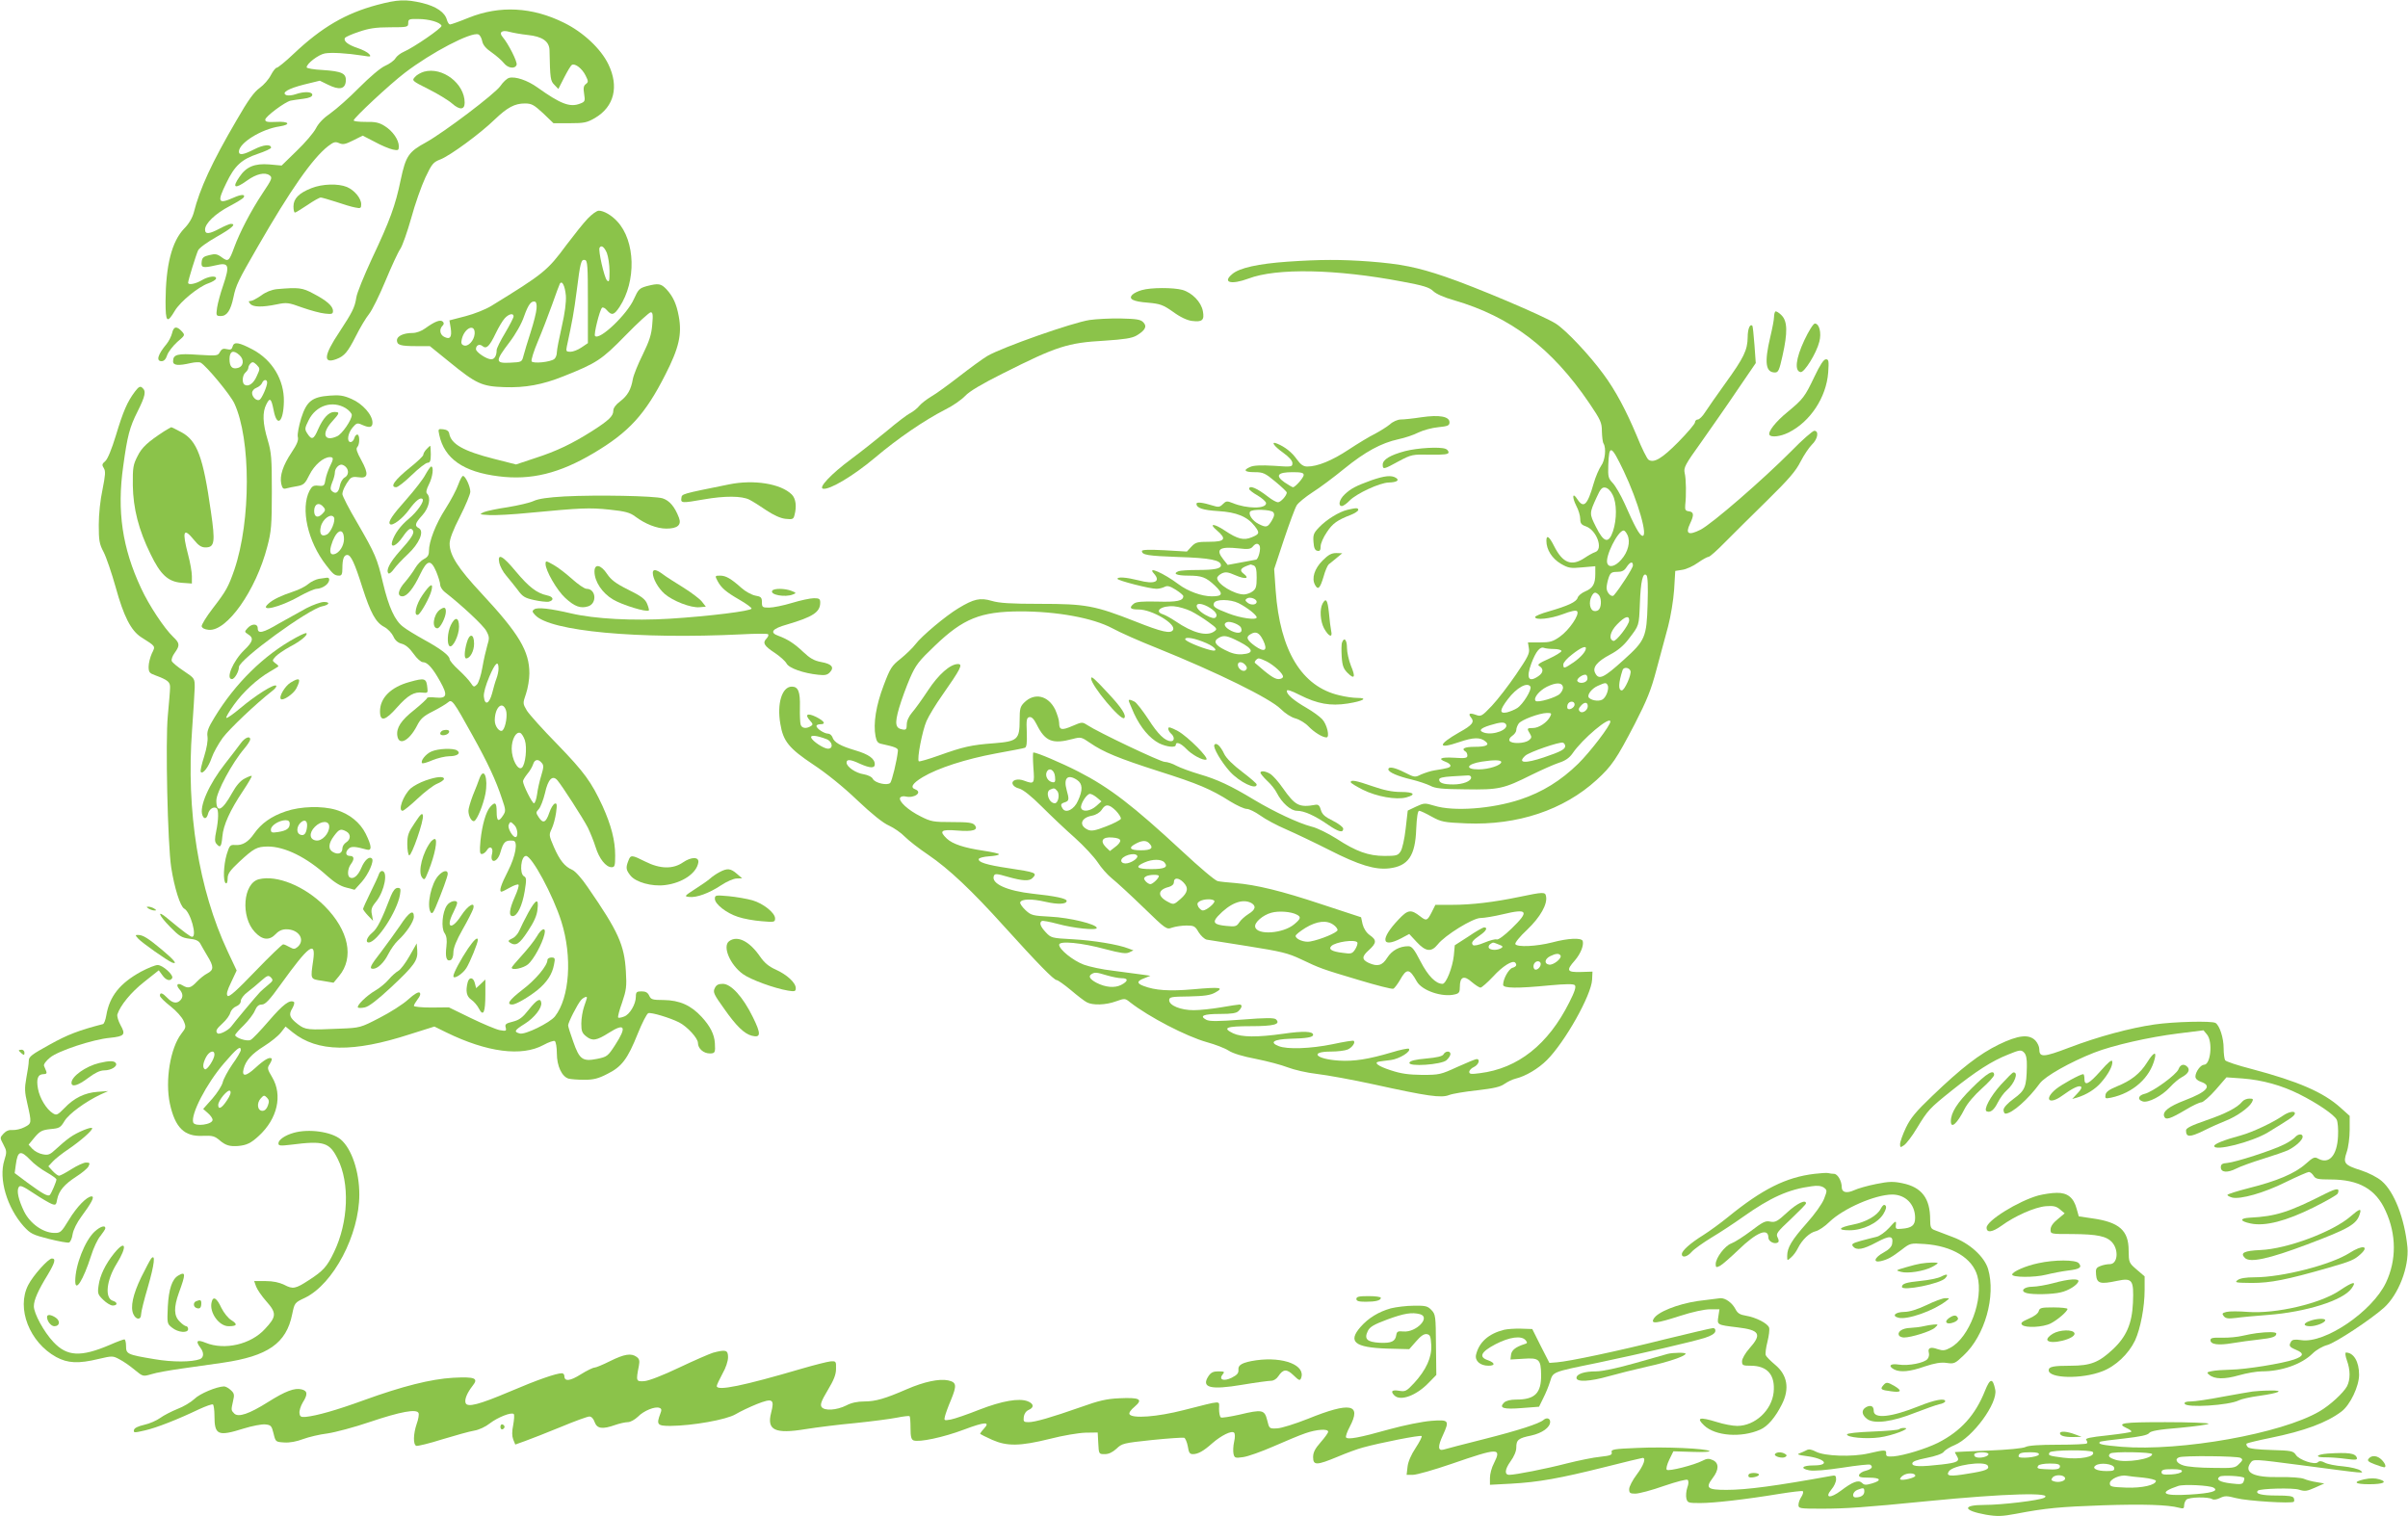 <?xml version="1.0" standalone="no"?>
<!DOCTYPE svg PUBLIC "-//W3C//DTD SVG 20010904//EN"
 "http://www.w3.org/TR/2001/REC-SVG-20010904/DTD/svg10.dtd">
<svg version="1.0" xmlns="http://www.w3.org/2000/svg"
 width="1280pt" height="806pt" viewBox="0 0 1280 806"
 preserveAspectRatio="xMidYMid meet">
<g transform="translate(0,806) scale(0.1,-0.1)"
fill="#8bc34a" stroke="none">
<path d="M2005 8034 c-168 -45 -295 -119 -444 -260 -43 -41 -84 -74 -90 -74
-6 0 -20 -18 -31 -39 -11 -22 -37 -52 -59 -68 -30 -21 -62 -65 -124 -173 -131
-224 -195 -363 -227 -490 -8 -29 -26 -60 -51 -85 -66 -69 -98 -195 -99 -388 0
-111 8 -119 50 -48 29 48 125 127 178 145 20 7 38 18 40 24 6 19 -40 14 -76
-8 -32 -19 -72 -27 -72 -13 0 13 42 148 53 172 7 14 49 44 100 73 81 46 105
68 74 68 -6 0 -33 -11 -59 -25 -57 -30 -78 -32 -78 -5 0 32 55 85 130 124 38
20 72 41 75 46 11 18 -12 18 -54 -1 -82 -36 -88 -24 -38 78 44 92 81 126 167
155 39 13 71 28 71 33 -1 20 -41 16 -90 -9 -57 -29 -81 -33 -81 -12 0 46 120
120 216 134 64 10 50 28 -18 24 -46 -2 -58 0 -58 12 0 16 104 94 135 101 11 2
41 7 68 10 31 4 47 11 47 21 0 17 -43 19 -89 3 -17 -6 -39 -8 -48 -5 -30 12 7
35 95 57 l82 20 43 -21 c60 -30 91 -24 95 17 4 43 -19 54 -125 61 -45 2 -83 9
-83 14 0 20 63 68 97 74 34 6 113 2 203 -12 41 -7 44 -6 32 9 -8 9 -35 23 -62
32 -51 17 -76 37 -66 54 4 5 37 20 74 32 52 18 89 24 165 24 94 0 97 1 97 23
0 20 5 22 53 21 58 0 118 -18 124 -36 4 -11 -147 -115 -202 -139 -16 -7 -36
-22 -43 -34 -7 -12 -32 -30 -55 -40 -25 -11 -81 -59 -137 -115 -52 -53 -121
-114 -152 -136 -38 -26 -65 -54 -79 -82 -12 -23 -58 -77 -102 -119 l-80 -78
-66 6 c-77 6 -122 -12 -158 -66 -41 -59 -25 -67 40 -20 50 36 95 46 120 28 16
-12 14 -19 -39 -98 -61 -92 -120 -206 -149 -285 -27 -74 -32 -78 -66 -53 -24
18 -35 20 -66 12 -31 -7 -39 -14 -41 -36 -4 -31 6 -34 72 -19 73 18 79 3 42
-107 -14 -40 -28 -92 -32 -117 -6 -43 -5 -45 20 -45 32 0 52 29 67 100 13 64
26 90 127 265 176 306 293 473 376 538 30 23 39 25 59 16 20 -9 33 -6 75 15
l50 25 64 -33 c34 -19 78 -37 96 -41 29 -6 32 -4 32 17 0 35 -33 82 -75 108
-30 19 -51 23 -101 22 -35 0 -64 3 -64 8 0 13 192 192 272 253 141 108 353
219 391 204 8 -3 17 -19 20 -35 4 -21 20 -40 51 -61 24 -17 53 -42 64 -56 22
-28 59 -33 68 -10 6 15 -44 113 -74 148 -22 25 -4 39 35 28 18 -5 62 -13 99
-17 77 -8 114 -34 115 -81 3 -152 5 -163 26 -184 l21 -22 31 61 c17 33 35 64
41 67 17 10 55 -20 73 -57 15 -30 15 -34 1 -45 -12 -9 -14 -21 -9 -52 6 -38 5
-42 -22 -52 -54 -21 -104 -1 -226 86 -53 38 -118 60 -151 51 -11 -3 -32 -22
-46 -43 -28 -41 -299 -246 -396 -300 -92 -50 -107 -72 -134 -199 -28 -136 -57
-216 -154 -421 -41 -89 -79 -181 -82 -205 -8 -53 -22 -79 -90 -183 -83 -124
-88 -171 -16 -144 43 16 61 38 104 123 22 44 53 96 70 117 16 20 55 99 87 176
32 77 67 153 79 170 11 16 37 90 58 164 20 74 54 170 75 215 35 74 42 82 81
97 51 20 211 137 288 212 67 64 106 85 160 85 36 0 48 -7 97 -52 l55 -53 87 0
c76 0 91 3 134 28 102 60 128 167 71 285 -40 83 -134 171 -236 221 -169 84
-341 93 -506 27 -49 -20 -94 -36 -100 -36 -5 0 -12 10 -16 23 -10 41 -57 73
-131 91 -90 21 -130 19 -240 -10z"/>
<path d="M2254 7679 c-17 -5 -39 -17 -48 -28 -18 -19 -16 -21 72 -65 50 -25
107 -60 126 -77 40 -35 66 -33 66 5 0 102 -118 192 -216 165z"/>
<path d="M1656 7060 c-67 -26 -96 -56 -96 -97 0 -18 3 -33 8 -33 4 0 33 18 66
40 32 22 64 40 71 40 6 0 43 -11 81 -23 38 -13 84 -27 102 -30 29 -6 32 -4 32
17 0 32 -36 75 -76 92 -46 19 -130 17 -188 -6z"/>
<path d="M3124 6898 c-23 -24 -73 -87 -113 -140 -101 -137 -121 -153 -399
-324 -29 -18 -91 -43 -138 -55 l-85 -22 7 -42 c7 -48 -4 -62 -36 -45 -22 12
-26 40 -8 58 8 8 9 15 2 22 -13 13 -43 1 -93 -35 -20 -15 -48 -25 -67 -25 -48
0 -84 -16 -84 -39 0 -25 18 -31 103 -31 l72 0 105 -85 c142 -116 172 -129 290
-133 112 -4 204 13 316 58 176 70 202 87 329 217 66 68 127 123 134 123 11 0
13 -14 8 -66 -4 -52 -15 -86 -50 -158 -25 -50 -49 -109 -53 -131 -10 -57 -28
-88 -68 -119 -23 -17 -36 -35 -36 -50 0 -28 -24 -51 -115 -109 -103 -65 -185
-105 -300 -142 l-102 -34 -118 30 c-161 41 -227 78 -237 134 -2 13 -13 21 -32
23 -27 3 -28 2 -21 -30 27 -126 128 -197 316 -220 172 -22 324 16 504 123 189
112 275 207 382 418 72 141 89 214 71 310 -12 65 -30 105 -66 144 -29 30 -42
32 -104 16 -39 -11 -45 -17 -68 -68 -36 -82 -183 -222 -207 -197 -8 7 24 136
37 150 5 4 16 -1 26 -13 26 -30 38 -26 67 17 90 137 85 351 -12 455 -30 33
-72 57 -98 57 -11 0 -37 -19 -59 -42z m102 -183 c7 -19 14 -62 14 -97 0 -54
-2 -60 -14 -48 -14 15 -47 159 -39 173 9 16 25 5 39 -28z m-101 -260 l0 -219
-34 -23 c-19 -13 -45 -23 -59 -23 -22 0 -24 3 -19 28 29 135 38 183 52 292 20
159 24 172 44 168 14 -3 16 -28 16 -223z m-117 33 c2 -35 -5 -91 -22 -165 -14
-61 -26 -123 -26 -136 0 -14 -6 -29 -13 -35 -20 -17 -113 -26 -121 -13 -4 6
11 54 33 106 22 52 56 140 76 196 19 55 38 105 41 111 12 19 27 -11 32 -64z
m-156 -69 c-1 -19 -15 -74 -31 -124 -16 -49 -33 -106 -38 -125 -9 -35 -9 -35
-71 -38 -80 -4 -81 7 -5 107 35 46 66 101 79 140 22 62 38 84 59 77 6 -2 9
-18 7 -37z m-122 -41 c0 -7 -21 -47 -45 -88 -25 -41 -45 -82 -45 -91 0 -29
-11 -49 -29 -49 -24 0 -81 38 -81 54 0 21 19 30 35 16 21 -17 37 -1 70 68 15
31 36 67 48 80 22 24 47 29 47 10z m-207 -93 c-3 -36 -35 -70 -58 -61 -13 5
-15 13 -10 34 15 61 72 84 68 27z"/>
<path d="M6845 6669 c-156 -11 -257 -33 -295 -66 -54 -45 -6 -58 86 -24 149
57 467 51 818 -16 114 -21 144 -31 164 -50 15 -15 57 -34 111 -49 301 -88 520
-254 719 -547 60 -89 67 -103 67 -150 1 -29 4 -58 9 -65 15 -25 8 -90 -13
-118 -11 -16 -30 -59 -40 -95 -33 -115 -53 -134 -87 -82 -25 39 -29 12 -5 -36
12 -22 21 -53 21 -70 0 -23 6 -31 30 -39 58 -21 94 -123 49 -137 -12 -4 -37
-18 -56 -31 -69 -46 -116 -28 -162 63 -26 52 -41 62 -41 28 0 -47 30 -94 77
-122 40 -23 51 -25 114 -19 l69 6 0 -41 c0 -53 -13 -76 -54 -93 -19 -8 -37
-23 -40 -34 -7 -22 -50 -42 -153 -72 -40 -11 -73 -25 -73 -30 0 -18 80 -10
147 15 44 17 70 22 76 16 16 -16 -42 -101 -92 -136 -37 -26 -52 -30 -106 -30
l-63 0 5 -32 c5 -26 -6 -47 -68 -138 -40 -59 -98 -134 -129 -167 -53 -56 -58
-58 -85 -48 -33 12 -43 7 -25 -15 19 -23 6 -40 -63 -78 -116 -66 -117 -92 -1
-52 76 26 113 27 141 3 23 -18 3 -28 -58 -28 -54 0 -74 -10 -49 -25 6 -3 10
-13 10 -22 0 -13 -12 -15 -70 -11 -72 4 -90 -5 -45 -22 14 -5 25 -14 25 -20 0
-10 -13 -14 -84 -25 -21 -3 -53 -14 -72 -22 -32 -16 -35 -16 -86 10 -55 28
-88 34 -88 17 0 -15 51 -37 124 -54 37 -9 81 -24 99 -33 26 -14 61 -18 187
-19 178 -3 203 3 351 77 53 26 118 55 145 64 35 11 56 26 73 50 52 77 201 202
201 169 0 -21 -107 -161 -171 -224 -91 -89 -190 -151 -308 -190 -151 -50 -355
-65 -457 -33 -50 15 -54 15 -97 -5 l-44 -21 -11 -96 c-6 -54 -18 -108 -27
-121 -14 -22 -23 -24 -85 -24 -86 0 -152 24 -256 92 -43 27 -102 57 -133 64
-69 18 -197 78 -304 142 -124 75 -197 109 -290 136 -47 14 -102 34 -123 45
-21 12 -50 21 -63 21 -22 0 -353 157 -412 196 -26 17 -29 16 -78 -5 -58 -25
-71 -22 -71 16 0 15 -10 46 -21 71 -37 75 -110 92 -165 37 -21 -21 -24 -33
-24 -93 0 -103 -11 -113 -136 -123 -122 -9 -164 -19 -293 -65 -56 -20 -105
-34 -107 -31 -11 11 19 164 41 214 13 29 50 90 82 135 100 143 113 168 85 168
-41 0 -104 -56 -159 -140 -31 -47 -69 -100 -85 -118 -17 -20 -28 -44 -28 -63
0 -25 -4 -30 -21 -27 -40 6 -44 30 -20 114 13 44 39 115 58 159 31 71 47 91
132 172 151 145 243 182 453 183 198 0 388 -35 491 -90 40 -22 146 -69 237
-105 322 -130 602 -268 658 -324 23 -23 55 -44 78 -50 22 -6 53 -25 69 -42 31
-32 75 -59 96 -59 19 0 3 70 -23 97 -13 14 -50 41 -83 60 -69 40 -105 71 -105
90 0 9 21 3 68 -21 95 -48 164 -60 255 -46 83 13 112 30 52 30 -22 0 -65 6
-96 14 -199 46 -315 236 -338 556 l-8 115 52 157 c29 86 59 168 68 182 9 14
47 45 84 69 38 24 113 80 168 125 112 91 197 137 288 157 34 7 82 23 107 36
25 12 72 25 105 28 51 5 60 9 60 26 0 31 -53 41 -149 27 -45 -7 -95 -12 -110
-12 -16 0 -42 -11 -58 -26 -17 -14 -53 -36 -79 -50 -27 -13 -90 -51 -140 -84
-89 -59 -166 -90 -220 -90 -21 0 -35 10 -56 39 -26 37 -63 66 -105 83 -35 14
-17 -13 32 -48 32 -23 50 -43 50 -56 0 -20 -4 -21 -99 -14 -68 4 -108 2 -125
-6 -40 -17 -31 -28 23 -28 45 0 56 -5 110 -50 34 -28 61 -54 61 -58 0 -16 -32
-52 -47 -52 -8 0 -32 13 -52 29 -59 46 -101 64 -101 42 0 -5 20 -21 45 -35 25
-15 45 -33 45 -41 0 -31 -103 -30 -178 1 -30 12 -35 11 -52 -6 -16 -16 -24
-17 -52 -8 -54 17 -88 21 -88 10 0 -23 35 -34 117 -39 96 -6 153 -29 192 -79
28 -36 27 -43 -15 -60 -43 -18 -75 -10 -144 36 -57 38 -87 39 -42 1 54 -46 44
-61 -39 -61 -65 0 -74 -3 -96 -26 l-24 -26 -120 7 c-79 4 -119 3 -119 -4 0
-21 30 -26 195 -32 169 -5 225 -17 225 -44 0 -18 -34 -25 -127 -25 -45 0 -88
-3 -97 -6 -35 -13 -13 -24 50 -24 72 0 94 -8 142 -53 46 -44 42 -57 -17 -57
-53 0 -127 27 -176 64 -79 59 -169 99 -132 58 40 -44 5 -60 -81 -37 -64 16
-112 20 -112 8 0 -9 175 -54 208 -53 13 0 32 5 42 10 15 8 28 5 60 -15 22 -14
40 -29 40 -34 0 -25 -33 -32 -137 -29 -82 2 -114 -1 -126 -11 -27 -22 -20 -31
26 -31 71 0 202 -78 182 -109 -12 -21 -58 -11 -199 45 -216 85 -264 94 -507
94 -157 0 -218 4 -258 16 -61 18 -95 10 -176 -39 -67 -40 -196 -148 -229 -192
-15 -20 -51 -54 -79 -77 -47 -37 -55 -49 -90 -142 -40 -105 -56 -202 -43 -270
6 -29 12 -37 34 -41 69 -15 87 -22 85 -36 -5 -52 -32 -162 -41 -171 -15 -15
-80 -1 -92 21 -5 11 -26 21 -48 25 -43 6 -92 40 -92 62 0 19 20 18 71 -6 54
-24 79 -25 79 -3 0 30 -32 53 -103 74 -81 24 -114 43 -122 70 -4 10 -14 19
-23 19 -21 0 -62 27 -62 41 0 5 9 9 20 9 32 0 23 16 -22 39 -47 23 -62 13 -32
-20 16 -17 16 -22 4 -29 -24 -15 -48 -12 -54 8 -3 9 -5 52 -4 94 2 81 -9 108
-43 108 -52 0 -80 -90 -61 -198 15 -93 47 -131 176 -217 67 -44 159 -118 232
-188 78 -74 139 -123 170 -136 26 -12 64 -38 84 -59 20 -20 76 -64 124 -96
110 -75 231 -189 403 -380 179 -198 265 -286 280 -286 6 0 40 -24 75 -53 35
-30 73 -59 85 -65 31 -17 101 -15 155 5 47 17 49 16 75 -5 100 -78 298 -181
408 -212 44 -12 96 -32 116 -45 23 -15 76 -31 145 -44 60 -12 136 -32 169 -45
34 -13 102 -29 156 -35 52 -6 190 -31 304 -56 282 -62 356 -73 398 -56 18 7
84 18 148 25 88 10 124 18 146 34 16 11 42 24 59 28 54 13 121 53 167 99 96
96 236 345 240 427 l2 43 -62 -2 c-74 -2 -79 8 -32 61 31 36 49 81 42 104 -7
18 -77 15 -163 -8 -82 -21 -185 -26 -195 -9 -4 6 24 41 63 77 70 67 109 136
100 178 -4 23 -14 23 -143 -4 -135 -28 -252 -42 -357 -42 l-88 0 -20 -40 c-23
-45 -28 -47 -61 -21 -49 38 -65 36 -114 -16 -100 -105 -93 -156 13 -101 l43
23 39 -42 c48 -52 78 -56 112 -14 38 49 187 141 228 141 19 0 73 9 119 20 133
32 142 17 46 -76 -39 -38 -71 -61 -79 -58 -8 3 -37 -5 -66 -17 -30 -13 -55
-18 -60 -13 -12 12 -3 25 38 53 32 22 42 41 21 41 -6 0 -44 -21 -83 -48 l-73
-47 -5 -55 c-7 -64 -41 -150 -60 -150 -36 0 -77 42 -117 119 -34 66 -46 81
-65 81 -46 0 -87 -22 -112 -61 -26 -42 -51 -49 -98 -28 -38 18 -38 34 0 68 42
38 43 54 5 80 -18 13 -32 35 -38 58 l-8 37 -207 68 c-219 73 -349 104 -463
114 -38 3 -80 7 -92 10 -13 2 -98 74 -189 159 -261 242 -385 338 -553 424 -88
45 -219 101 -238 101 -3 0 -3 -36 0 -80 7 -87 5 -90 -49 -70 -15 6 -35 8 -46
4 -29 -9 -17 -37 20 -46 21 -6 63 -39 120 -96 48 -48 127 -123 176 -166 49
-44 103 -103 121 -130 18 -28 52 -67 76 -86 24 -19 99 -88 166 -153 122 -118
123 -119 154 -108 18 6 52 11 76 11 39 0 46 -3 64 -35 12 -19 31 -37 43 -40
11 -2 111 -18 221 -35 175 -28 210 -36 280 -69 103 -49 108 -51 309 -111 93
-28 175 -49 182 -46 6 2 22 23 35 45 36 65 51 64 90 -6 27 -49 136 -86 203
-69 22 5 26 12 26 40 0 54 22 63 63 26 19 -16 40 -30 47 -30 6 0 37 27 67 59
50 55 103 88 117 74 11 -12 6 -22 -15 -28 -20 -7 -49 -59 -49 -90 0 -19 74
-20 248 -3 87 8 126 8 133 1 8 -8 0 -34 -29 -91 -112 -224 -273 -352 -476
-377 -46 -6 -56 -5 -56 7 0 8 11 20 25 26 25 12 35 42 14 42 -6 0 -52 -19
-103 -42 -87 -40 -95 -42 -186 -42 -73 1 -112 6 -169 25 -67 22 -92 41 -59 46
7 1 34 5 61 8 46 6 110 46 96 60 -4 3 -45 -5 -90 -19 -125 -37 -201 -49 -282
-44 -124 8 -159 48 -42 48 35 0 75 5 89 11 24 11 42 37 32 46 -2 3 -53 -5
-113 -18 -117 -24 -241 -28 -286 -10 -51 20 -27 36 59 39 89 2 124 8 124 21 0
19 -53 21 -156 6 -142 -20 -224 -19 -269 2 -60 29 -37 38 93 38 124 0 161 10
135 36 -9 9 -54 9 -180 -1 -132 -10 -173 -10 -191 -1 -39 21 -14 31 73 31 63
0 88 4 99 16 19 19 21 34 4 34 -7 0 -51 -7 -98 -15 -47 -8 -112 -15 -145 -15
-69 0 -130 25 -130 53 0 17 10 19 105 20 82 2 113 6 140 21 49 27 28 30 -118
17 -126 -11 -202 -6 -264 18 -37 14 -35 26 5 41 l32 13 -50 7 c-27 4 -95 13
-150 20 -55 6 -124 21 -154 32 -58 22 -131 81 -131 106 0 22 119 11 247 -24
80 -21 108 -25 125 -17 l23 11 -27 10 c-53 21 -185 43 -296 49 -111 6 -115 7
-143 37 -29 31 -36 51 -21 60 4 3 42 -4 83 -15 88 -24 209 -36 209 -22 0 20
-144 55 -246 60 -95 5 -103 7 -133 35 -18 17 -30 35 -28 41 6 19 62 20 135 3
65 -15 112 -13 112 5 0 13 -64 26 -179 38 -138 15 -224 54 -208 95 5 13 16 12
74 -5 78 -22 114 -24 131 -7 28 28 18 31 -128 53 -115 17 -163 32 -157 49 2 6
27 12 55 14 29 2 52 6 52 11 0 4 -38 12 -84 19 -101 15 -162 35 -193 64 -43
41 -31 50 55 43 85 -7 115 3 93 29 -11 13 -35 16 -121 16 -98 0 -111 2 -166
30 -67 33 -120 82 -109 100 4 6 17 9 29 6 46 -11 92 22 51 38 -28 10 -15 32
40 65 80 48 228 96 390 126 77 14 146 27 153 30 9 3 12 26 10 82 -3 66 -1 78
14 81 12 2 24 -10 39 -40 45 -90 84 -105 192 -76 42 11 46 10 91 -21 71 -49
151 -82 366 -151 208 -66 277 -95 379 -160 36 -22 75 -40 88 -40 13 0 45 -16
72 -35 27 -20 89 -53 138 -74 48 -21 151 -70 228 -109 159 -81 245 -107 320
-98 100 12 138 66 143 208 3 64 8 98 16 98 6 0 36 -14 66 -31 51 -28 64 -31
185 -36 271 -11 517 71 692 231 81 74 105 110 203 298 64 125 86 178 115 288
20 74 48 178 62 230 14 54 28 138 32 195 l6 100 38 6 c21 3 58 20 83 38 24 17
50 31 56 31 7 0 46 35 88 78 42 42 142 142 223 221 115 113 153 157 178 207
18 35 45 75 60 90 32 30 39 74 13 74 -8 0 -64 -48 -122 -108 -151 -152 -422
-387 -483 -418 -64 -32 -81 -22 -56 31 23 48 21 63 -5 67 -19 2 -22 8 -20 33
6 52 5 139 -3 171 -6 28 2 44 89 165 52 74 139 198 192 277 l97 142 -7 97 c-4
54 -9 99 -11 101 -13 13 -25 -17 -25 -61 -1 -68 -20 -108 -119 -245 -45 -63
-93 -131 -107 -153 -13 -21 -31 -39 -39 -39 -8 0 -15 -7 -15 -15 0 -8 -40 -55
-88 -104 -87 -88 -130 -114 -159 -95 -8 5 -36 61 -62 126 -57 136 -114 243
-177 328 -75 103 -200 235 -253 269 -63 41 -432 197 -589 250 -149 51 -236 68
-403 81 -151 11 -259 11 -434 -1z m1786 -1113 c77 -162 132 -355 98 -344 -15
5 -39 48 -94 173 -20 44 -48 92 -62 107 -24 25 -26 34 -24 95 4 113 15 109 82
-31z m-1701 -21 c0 -14 -45 -65 -57 -65 -4 0 -24 12 -45 26 -51 36 -37 54 43
54 45 0 59 -3 59 -15z m1642 -105 c23 -44 23 -131 2 -194 -23 -68 -49 -61 -91
24 -35 70 -35 71 4 156 20 45 29 55 46 52 13 -2 29 -17 39 -38z m-1804 -93 c8
-10 6 -21 -8 -45 -22 -36 -29 -38 -70 -17 -32 16 -55 50 -45 65 9 15 111 12
123 -3z m1883 -121 c17 -36 3 -91 -33 -131 -31 -36 -65 -45 -74 -20 -14 34 56
175 87 175 5 0 14 -11 20 -24z m-1956 -56 c9 -15 -5 -71 -18 -75 -7 -1 -43 -8
-81 -15 l-70 -13 -23 29 c-43 54 -22 70 80 59 51 -6 65 -4 76 9 15 18 27 20
36 6z m1985 -106 c0 -14 -71 -124 -101 -158 -12 -14 -39 13 -39 39 0 12 5 36
11 54 9 26 16 31 45 31 25 0 38 6 50 25 19 29 34 33 34 9z m-2016 0 c12 -5 16
-21 16 -65 0 -48 -4 -60 -22 -73 -12 -9 -33 -16 -46 -16 -51 0 -142 55 -142
87 0 7 11 18 25 25 20 9 33 7 72 -10 53 -23 78 -18 44 8 -23 17 -18 29 19 43
8 3 16 6 17 6 1 1 8 -2 17 -5z m2094 -206 c-5 -175 -13 -193 -125 -294 -109
-99 -134 -110 -153 -73 -17 30 8 62 80 100 40 21 72 48 98 83 56 73 54 68 59
188 4 117 16 169 35 150 7 -7 9 -59 6 -154z m-260 50 c14 -14 16 -57 3 -76 -5
-8 -17 -12 -27 -10 -23 4 -30 47 -14 78 12 23 21 25 38 8z m-1818 -37 c0 -16
-28 -20 -47 -6 -15 12 -16 16 -4 24 16 10 51 -3 51 -18z m-97 -7 c46 -23 97
-63 97 -76 0 -16 -86 -4 -150 21 -73 28 -84 36 -77 55 8 22 87 21 130 0z
m-164 -18 c39 -21 57 -44 43 -58 -7 -7 -23 -4 -54 13 -69 39 -59 81 11 45z
m-88 -25 c24 -12 66 -38 93 -58 46 -33 48 -37 31 -49 -39 -29 -115 -9 -207 54
-24 16 -53 32 -65 36 -52 16 -9 48 58 43 25 -2 65 -14 90 -26z m2329 -49 c0
-24 -70 -114 -84 -109 -27 9 -17 50 20 88 41 42 64 50 64 21z m-2063 -39 c11
-27 -12 -35 -51 -17 -36 18 -47 39 -23 47 18 6 68 -14 74 -30z m117 -66 c27
-55 9 -68 -43 -31 -44 32 -50 48 -23 63 28 17 46 8 66 -32z m-125 -9 c74 -38
79 -61 14 -66 -29 -2 -56 4 -92 23 -53 26 -63 47 -33 64 27 16 45 13 111 -21z
m-176 -7 c50 -22 66 -48 22 -37 -56 14 -135 48 -135 58 0 15 54 5 113 -21z
m1848 -31 c21 0 39 -5 39 -11 0 -5 -30 -24 -67 -41 -54 -24 -64 -32 -50 -39
23 -14 21 -35 -5 -53 -53 -37 -67 -11 -38 67 24 64 46 91 67 83 8 -3 32 -6 54
-6z m169 4 c0 -17 -26 -47 -64 -74 -52 -35 -56 -36 -56 -12 0 10 21 34 48 54
43 34 72 47 72 32z m-1697 -70 c40 -21 87 -64 87 -81 0 -7 -11 -13 -24 -13
-21 0 -50 20 -125 86 -6 5 10 24 20 24 6 0 24 -7 42 -16z m-113 -19 c10 -12
10 -19 2 -27 -13 -13 -42 6 -42 28 0 19 24 18 40 -1z m2047 -31 c7 -18 -31
-104 -46 -104 -20 0 -18 40 4 108 6 17 34 15 42 -4z m-230 -48 c-7 -17 -42
-22 -52 -7 -8 14 37 43 48 32 5 -5 7 -17 4 -25z m-129 -38 c2 -9 -5 -25 -16
-36 -20 -20 -118 -49 -129 -38 -14 14 18 54 59 75 49 24 81 24 86 -1z m237 11
c9 -14 -2 -55 -21 -73 -15 -16 -58 -13 -77 4 -14 13 12 49 46 64 40 18 44 18
52 5z m-410 -9 c9 -15 -39 -94 -70 -114 -14 -9 -39 -19 -55 -23 -41 -8 -39 12
5 70 47 62 104 93 120 67z m235 -95 c0 -16 -27 -32 -37 -22 -3 4 -3 13 0 22 8
20 37 20 37 0z m70 -9 c0 -22 -29 -41 -42 -28 -9 9 -7 17 7 32 18 20 35 18 35
-4z m-200 -55 c-16 -32 -61 -61 -91 -61 -33 0 -34 -2 -16 -31 10 -17 9 -22 -7
-35 -24 -17 -92 -19 -102 -2 -4 7 2 18 14 26 12 8 22 22 22 31 0 10 6 25 13
35 15 20 109 55 150 56 24 0 26 -2 17 -19z m-235 -41 c17 -28 -66 -60 -115
-45 -32 10 -23 23 28 39 58 18 79 19 87 6z m-3612 -79 c32 -12 39 -51 8 -51
-22 0 -83 40 -89 59 -5 15 28 12 81 -8z m3927 -37 c0 -17 -24 -30 -113 -60
-101 -34 -143 -31 -99 9 21 19 182 75 200 69 6 -2 12 -10 12 -18z m-340 -85
c0 -17 -66 -39 -120 -39 -75 0 -65 28 15 41 64 10 105 10 105 -2z m-2372 -77
c3 -27 0 -33 -14 -30 -23 4 -39 31 -31 52 12 30 42 14 45 -22z m2212 -5 c0
-20 -44 -37 -95 -37 -53 0 -75 8 -75 26 0 9 19 14 68 17 37 2 75 4 85 5 9 1
17 -4 17 -11z m-2095 -13 c30 -20 32 -53 5 -111 -20 -46 -64 -68 -81 -42 -13
21 -11 27 11 34 23 7 24 16 10 65 -18 64 5 87 55 54z m-105 -59 c15 -18 5 -65
-13 -65 -32 0 -52 62 -24 73 20 9 24 8 37 -8z m211 -35 l24 -20 -28 -25 c-31
-27 -72 -33 -80 -11 -7 18 29 76 47 76 7 0 24 -9 37 -20z m101 -70 c16 -17 28
-36 26 -43 -3 -6 -38 -25 -78 -40 -59 -23 -78 -26 -97 -18 -50 23 -38 64 22
75 21 4 42 17 51 31 21 33 39 31 76 -5z m23 -159 c0 -8 -12 -23 -28 -34 l-27
-21 -22 21 c-32 33 -18 55 34 51 29 -2 43 -8 43 -17z m153 -13 c26 -26 13 -38
-44 -38 -60 0 -69 14 -23 37 31 16 52 16 67 1z m-63 -67 c8 -13 -35 -41 -62
-41 -14 0 -23 6 -23 15 0 25 72 47 85 26z m145 -36 c21 -25 1 -35 -71 -35 -76
0 -89 12 -36 35 42 19 91 19 107 0z m-30 -72 c0 -12 -33 -43 -45 -43 -7 0 -18
7 -26 16 -10 13 -10 17 2 25 16 10 69 12 69 2z m130 -33 c29 -29 25 -54 -15
-89 -34 -30 -37 -31 -65 -16 -59 30 -58 65 3 80 17 5 27 14 27 26 0 25 25 24
50 -1z m165 -99 c6 -11 -42 -51 -61 -51 -7 0 -18 9 -24 19 -8 16 -6 22 7 30
22 13 70 14 78 2z m196 -11 c28 -16 23 -36 -15 -59 -19 -12 -41 -32 -49 -45
-14 -21 -21 -23 -69 -18 -63 6 -75 18 -45 51 64 69 130 96 178 71z m242 -62
c24 -12 22 -22 -13 -51 -59 -50 -199 -60 -208 -14 -5 23 41 63 86 75 39 11
105 6 135 -10z m195 -54 c12 -8 22 -21 22 -28 0 -13 -90 -51 -146 -61 -30 -6
-77 12 -77 30 0 6 24 25 53 43 60 36 112 42 148 16z m127 -94 c3 -5 -2 -21
-11 -36 -16 -24 -21 -26 -68 -19 -57 7 -76 19 -59 36 22 22 127 37 138 19z
m752 -11 c22 -8 24 -12 13 -19 -21 -13 -57 -12 -66 1 -3 6 0 15 7 20 17 11 13
11 46 -2z m328 -58 c9 -15 -37 -52 -60 -49 -28 4 -25 30 5 45 30 15 47 16 55
4z m-105 -45 c0 -20 -26 -40 -35 -26 -10 16 2 40 20 40 8 0 15 -6 15 -14z
m-2306 -61 c27 -8 62 -15 78 -15 37 0 36 -16 -3 -36 -34 -17 -83 -13 -131 12
-34 18 -44 34 -27 45 19 12 26 11 83 -6z"/>
<path d="M1472 6523 c-28 -3 -59 -15 -84 -34 -23 -16 -48 -29 -56 -29 -12 0
-12 -3 -2 -15 15 -18 64 -19 141 -3 53 11 62 10 136 -17 43 -15 97 -30 121
-32 36 -4 42 -2 42 14 0 26 -33 55 -104 92 -59 32 -79 34 -194 24z"/>
<path d="M6070 6518 c-19 -5 -42 -16 -50 -24 -24 -23 2 -37 82 -43 65 -6 80
-11 134 -49 38 -28 75 -45 100 -48 55 -7 67 4 58 52 -9 49 -57 98 -109 113
-48 13 -167 13 -215 -1z"/>
<path d="M9437 6404 c-4 -4 -7 -18 -7 -30 0 -13 -9 -60 -20 -106 -32 -135 -25
-188 25 -188 18 0 23 12 40 88 28 125 27 185 -6 217 -14 14 -28 22 -32 19z"/>
<path d="M5792 6359 c-92 -14 -464 -145 -543 -191 -24 -14 -91 -63 -149 -108
-58 -45 -125 -94 -150 -108 -25 -15 -53 -37 -63 -49 -10 -13 -32 -30 -48 -39
-17 -8 -73 -51 -125 -95 -53 -44 -138 -111 -189 -149 -108 -80 -176 -153 -150
-158 35 -7 162 69 275 164 124 105 264 200 375 257 39 19 86 52 105 72 23 25
91 65 201 120 286 144 344 163 541 174 105 7 144 13 169 27 47 28 58 49 36 71
-14 15 -37 18 -120 20 -56 1 -130 -3 -165 -8z"/>
<path d="M9591 6251 c-45 -96 -53 -163 -20 -169 20 -4 85 101 100 162 12 46 0
96 -24 96 -8 0 -33 -40 -56 -89z"/>
<path d="M915 6290 c-4 -17 -17 -43 -29 -58 -47 -56 -58 -92 -27 -92 13 0 23
11 30 33 6 17 30 48 53 69 42 36 43 36 24 57 -27 29 -43 26 -51 -9z"/>
<path d="M1237 6219 c-5 -17 -11 -20 -31 -15 -19 5 -28 1 -37 -15 -11 -21 -15
-21 -116 -15 -110 8 -133 2 -133 -35 0 -22 29 -24 94 -9 22 5 46 6 53 2 31
-18 158 -171 179 -217 88 -191 88 -623 0 -883 -32 -92 -44 -114 -115 -206 -34
-44 -60 -87 -59 -95 2 -10 16 -17 37 -19 97 -10 252 210 312 443 21 79 24 114
24 290 0 179 -2 208 -22 276 -27 89 -29 148 -7 190 19 38 26 32 39 -34 18 -92
52 -60 54 49 2 114 -61 220 -166 276 -72 38 -99 43 -106 17z m35 -46 c28 -25
23 -61 -8 -69 -30 -8 -44 7 -44 47 0 42 20 51 52 22z m93 -112 c-17 -40 -45
-59 -65 -46 -15 9 -12 51 5 65 8 7 15 18 15 24 0 7 5 17 12 24 10 10 16 8 32
-7 19 -20 19 -21 1 -60z m55 -35 c0 -20 -28 -84 -40 -91 -15 -9 -40 14 -40 36
0 11 10 23 24 28 13 5 26 17 29 25 8 20 27 21 27 2z"/>
<path d="M9645 6058 c-52 -109 -60 -119 -143 -188 -63 -51 -106 -106 -96 -122
9 -14 57 -9 100 12 116 57 202 187 212 320 4 61 3 70 -12 70 -12 0 -31 -29
-61 -92z"/>
<path d="M717 5978 c-40 -53 -63 -106 -101 -233 -23 -75 -44 -126 -57 -137
-17 -14 -18 -20 -7 -37 10 -16 8 -37 -7 -113 -12 -55 -20 -132 -20 -188 0 -83
3 -102 26 -145 14 -27 43 -112 64 -187 42 -153 81 -230 135 -265 80 -51 77
-46 57 -87 -9 -20 -17 -52 -17 -70 0 -29 5 -35 33 -45 70 -26 82 -36 81 -67 0
-16 -6 -83 -12 -149 -13 -136 -1 -679 18 -806 17 -109 48 -207 69 -219 34 -18
70 -150 42 -150 -9 0 -44 26 -131 98 -58 49 -49 19 15 -46 47 -48 61 -57 101
-62 33 -3 50 -11 58 -25 6 -11 23 -41 38 -66 35 -57 35 -75 1 -93 -16 -8 -41
-28 -57 -45 -32 -34 -46 -37 -76 -19 -26 16 -37 3 -17 -20 20 -22 22 -43 5
-60 -19 -19 -42 -14 -68 13 -26 27 -40 32 -40 12 0 -7 25 -32 56 -56 32 -25
62 -59 70 -78 14 -32 13 -36 -12 -68 -59 -77 -87 -249 -61 -372 28 -128 77
-176 175 -171 52 2 63 -1 91 -25 31 -26 52 -32 96 -29 46 4 69 15 111 54 99
91 127 216 71 311 -27 45 -27 50 -13 71 8 13 13 26 10 29 -11 10 -39 -6 -87
-50 -50 -46 -73 -48 -62 -5 11 44 42 79 109 121 35 22 75 54 89 72 l25 32 38
-31 c131 -105 321 -108 623 -10 l130 41 63 -31 c217 -106 401 -130 517 -67 27
15 54 24 60 21 6 -4 11 -34 11 -66 0 -67 27 -124 63 -134 12 -3 49 -6 83 -6
48 0 74 6 122 31 77 38 108 79 162 214 23 57 48 106 56 109 15 6 117 -25 164
-49 43 -22 100 -84 100 -109 0 -30 30 -56 63 -56 28 0 30 5 27 55 -3 47 -25
90 -70 139 -57 62 -118 89 -202 90 -60 0 -68 3 -77 23 -8 17 -19 23 -41 23
-26 0 -30 -4 -30 -28 0 -40 -33 -96 -63 -106 -15 -6 -29 -8 -31 -5 -3 3 6 39
21 80 22 65 25 85 20 164 -8 142 -40 213 -203 449 -31 46 -66 85 -82 92 -40
17 -67 51 -98 122 -26 61 -27 64 -11 97 9 19 19 57 23 86 6 42 4 51 -7 47 -8
-3 -21 -24 -29 -48 -18 -53 -33 -60 -56 -25 -16 24 -16 27 0 44 10 11 24 49
33 85 16 74 40 98 66 68 24 -28 137 -203 162 -252 12 -25 31 -71 41 -103 19
-62 55 -107 85 -107 17 0 19 8 19 63 0 79 -21 160 -67 262 -60 129 -96 179
-241 329 -76 77 -148 158 -161 178 -22 38 -23 38 -5 90 10 29 18 78 18 108 0
119 -55 211 -254 425 -126 135 -170 204 -170 265 0 24 18 72 55 144 30 59 55
119 55 132 0 28 -26 84 -39 84 -5 0 -16 -21 -25 -46 -9 -26 -39 -83 -67 -127
-53 -82 -89 -175 -89 -227 0 -21 -7 -32 -27 -42 -14 -7 -35 -29 -46 -48 -11
-19 -35 -52 -53 -73 -38 -42 -45 -77 -15 -77 25 0 59 42 95 118 37 77 56 80
85 13 11 -27 21 -59 21 -70 0 -10 11 -28 24 -38 89 -69 206 -178 221 -207 17
-31 17 -39 5 -78 -7 -24 -19 -76 -26 -117 -7 -41 -20 -81 -29 -90 -15 -15 -18
-14 -33 9 -9 14 -38 45 -64 69 -27 24 -48 50 -48 57 0 19 -49 56 -137 104 -43
24 -93 54 -110 68 -44 32 -77 106 -107 232 -31 132 -41 155 -137 321 -44 74
-79 143 -79 152 0 18 16 51 38 79 10 12 23 15 48 11 51 -8 55 17 15 90 -24 43
-30 62 -22 70 14 14 14 67 0 67 -6 0 -13 -9 -16 -20 -3 -11 -12 -20 -19 -20
-22 0 -16 46 10 77 21 25 26 26 50 15 40 -18 56 -15 56 11 0 42 -53 101 -111
126 -43 19 -65 22 -116 18 -95 -7 -123 -30 -152 -120 -13 -43 -21 -86 -18 -99
5 -17 -4 -40 -33 -83 -46 -69 -64 -124 -55 -167 6 -25 11 -29 28 -24 12 3 39
9 59 12 32 6 40 13 63 60 26 52 74 94 109 94 20 0 20 -9 -1 -51 -9 -19 -20
-50 -23 -69 -5 -32 -8 -35 -37 -32 -27 3 -34 -2 -48 -27 -48 -95 -10 -269 89
-396 36 -47 45 -55 69 -55 13 0 17 8 17 39 0 49 8 71 26 71 19 0 39 -42 80
-172 44 -137 71 -187 117 -211 19 -10 40 -33 48 -50 9 -21 24 -34 44 -39 20
-5 42 -23 63 -53 18 -26 40 -45 50 -45 24 0 52 -31 92 -103 41 -73 36 -91 -25
-85 -25 3 -45 2 -45 -3 0 -4 -31 -33 -68 -63 -70 -55 -96 -95 -90 -137 8 -56
63 -27 104 52 19 38 34 52 86 78 35 18 70 39 79 47 21 19 28 10 131 -176 80
-144 124 -237 157 -338 20 -58 20 -64 5 -87 -24 -37 -34 -31 -34 20 0 49 -8
55 -34 26 -23 -26 -43 -95 -52 -180 -5 -57 -4 -71 7 -71 8 0 20 9 27 20 16 27
35 15 28 -17 -15 -56 28 -51 44 6 16 56 26 66 68 62 27 -2 13 -82 -28 -162
-37 -72 -49 -109 -34 -109 4 0 24 10 45 22 21 12 42 19 45 15 4 -4 -5 -33 -20
-66 -29 -66 -33 -101 -11 -101 25 0 51 55 64 132 10 62 10 73 -4 80 -25 15
-16 108 11 108 31 0 144 -209 188 -349 59 -187 44 -404 -34 -504 -27 -34 -159
-99 -187 -91 -33 9 -29 17 27 52 51 32 92 85 87 112 -4 27 -24 16 -66 -37 -33
-42 -50 -55 -85 -64 -37 -9 -43 -14 -38 -31 5 -19 2 -20 -32 -14 -20 4 -89 33
-153 64 l-117 57 -93 -1 c-51 0 -93 4 -93 9 0 5 9 20 20 35 13 16 17 29 11 35
-6 6 -28 -6 -61 -36 -27 -25 -96 -69 -153 -98 -100 -52 -104 -53 -207 -57
-175 -8 -186 -7 -226 23 -45 35 -51 51 -30 85 9 16 13 31 8 34 -22 13 -57 -13
-132 -100 -44 -51 -88 -98 -98 -102 -18 -10 -82 11 -82 26 0 4 21 28 46 52 25
25 52 60 59 78 10 23 20 32 37 32 18 0 41 24 101 108 149 207 187 235 172 128
-15 -105 -17 -100 49 -110 l59 -10 29 35 c82 98 52 243 -76 372 -107 107 -255
167 -350 143 -84 -21 -98 -200 -21 -281 40 -43 77 -46 111 -10 16 17 34 25 56
25 66 0 102 -55 61 -93 -16 -13 -21 -14 -43 -2 -14 8 -29 15 -35 15 -5 0 -72
-64 -147 -142 -99 -103 -140 -140 -148 -132 -8 8 -3 28 19 73 l29 62 -48 102
c-154 329 -221 746 -189 1177 7 96 13 197 14 225 0 49 0 49 -58 88 -32 21 -61
45 -64 53 -3 9 4 28 16 44 28 39 27 51 -9 85 -47 45 -128 167 -170 258 -100
214 -129 410 -95 649 22 161 34 207 76 290 42 84 47 109 25 127 -11 10 -19 5
-39 -21z m1121 -88 c17 -11 32 -27 32 -36 0 -26 -52 -102 -78 -113 -69 -32
-85 14 -27 78 41 45 43 51 12 51 -30 0 -60 -33 -86 -92 -23 -54 -34 -59 -57
-23 -15 23 -15 28 7 72 39 78 126 106 197 63z m0 -312 c18 -18 15 -46 -7 -57
-10 -6 -22 -26 -25 -46 -7 -35 -23 -44 -43 -24 -8 8 -7 20 3 45 8 18 14 42 14
52 0 20 18 42 35 42 6 0 16 -5 23 -12z m-118 -214 c11 -13 10 -19 -7 -36 -24
-24 -43 -17 -43 16 0 38 27 49 50 20z m55 -54 c10 -17 -15 -79 -37 -91 -28
-15 -42 2 -33 40 9 42 55 75 70 51z m53 -105 c4 -33 -14 -72 -41 -87 -28 -14
-38 2 -27 41 22 77 62 103 68 46z m822 -700 c0 -13 -5 -36 -11 -52 -6 -15 -16
-50 -23 -78 -15 -57 -39 -68 -44 -18 -2 19 10 61 29 106 32 75 49 89 49 42z
m39 -219 c10 -25 -1 -92 -17 -108 -14 -14 -42 19 -42 52 0 69 40 107 59 56z
m101 -161 c13 -40 3 -130 -16 -146 -21 -17 -54 45 -54 101 0 50 23 92 45 84 8
-3 19 -21 25 -39z m90 -121 c11 -12 10 -24 -3 -67 -9 -29 -19 -73 -22 -99 -4
-27 -11 -48 -17 -48 -9 0 -58 97 -58 117 0 6 11 24 24 40 13 15 26 38 30 51 8
26 28 29 46 6z m-146 -330 c18 -17 22 -64 6 -64 -15 0 -43 48 -36 65 7 19 11
19 30 -1z m-1309 -850 c-16 -13 -35 -30 -42 -37 -18 -18 -139 -163 -154 -184
-16 -21 -64 -45 -73 -36 -12 12 -6 23 28 54 19 17 37 42 40 55 4 14 18 29 31
34 15 6 25 17 25 29 0 11 16 33 37 48 20 15 52 42 72 60 32 28 38 30 51 17 13
-14 12 -18 -15 -40z m1695 -68 c0 -2 -7 -23 -15 -46 -8 -23 -15 -64 -15 -91 0
-40 4 -51 27 -69 32 -25 54 -22 120 20 85 54 96 32 33 -65 -39 -60 -43 -63
-97 -74 -76 -15 -93 -3 -126 92 -15 41 -27 80 -27 86 0 16 49 112 68 134 13
15 32 23 32 13z m-1840 -278 c0 -7 -20 -42 -45 -76 -24 -35 -47 -78 -51 -95
-4 -18 -29 -57 -55 -87 l-49 -55 25 -22 c14 -12 25 -28 25 -36 0 -25 -94 -38
-103 -14 -14 43 70 206 164 315 68 79 89 96 89 70z m-140 -24 c0 -24 -40 -85
-51 -78 -13 8 -11 31 6 64 17 32 45 41 45 14z m66 -244 c-27 -41 -46 -51 -46
-24 0 25 52 86 63 75 7 -7 1 -24 -17 -51z m218 -27 c-6 -18 -17 -28 -29 -28
-27 0 -32 41 -9 66 16 18 19 18 33 4 11 -11 13 -21 5 -42z"/>
<path d="M872 5767 c-87 -57 -118 -85 -141 -132 -23 -45 -26 -60 -25 -155 2
-123 31 -237 94 -365 53 -110 93 -147 165 -153 l55 -4 0 39 c0 22 -9 73 -20
114 -33 126 -25 148 31 79 24 -30 40 -40 61 -40 49 0 53 27 29 191 -41 290
-73 376 -156 421 -28 15 -52 27 -55 27 -3 -1 -20 -11 -38 -22z"/>
<path d="M2267 5672 c-10 -10 -17 -24 -17 -30 0 -6 -31 -36 -70 -67 -82 -66
-110 -105 -74 -105 9 0 46 29 83 65 37 36 75 65 84 65 13 0 17 10 17 45 0 25
-2 45 -3 45 -2 0 -11 -8 -20 -18z"/>
<path d="M7469 5662 c-79 -21 -119 -45 -119 -72 0 -27 5 -26 85 18 68 36 72
37 168 35 74 -1 97 2 97 12 0 7 -7 16 -16 19 -30 12 -149 5 -215 -12z"/>
<path d="M2262 5538 c-12 -24 -58 -83 -102 -133 -75 -84 -99 -120 -87 -131 12
-13 68 30 101 76 35 48 61 69 72 57 11 -11 -28 -67 -72 -104 -46 -38 -76 -80
-89 -120 -12 -40 22 -26 55 22 31 45 44 53 55 35 9 -14 -9 -43 -71 -111 -53
-60 -74 -102 -59 -117 4 -4 17 6 29 23 11 16 45 52 74 79 61 57 88 121 59 138
-25 13 -21 26 18 69 36 40 47 93 25 115 -7 7 -3 23 10 49 20 39 27 95 12 95
-4 0 -17 -19 -30 -42z"/>
<path d="M7290 5507 c-82 -30 -108 -43 -142 -75 -29 -27 -37 -62 -15 -62 7 0
26 13 41 29 36 37 160 95 208 96 43 1 59 12 38 25 -24 15 -60 11 -130 -13z"/>
<path d="M3875 5485 c-257 -52 -250 -50 -253 -73 -4 -27 3 -27 118 -7 113 20
203 19 243 -1 18 -9 59 -35 91 -57 38 -25 74 -42 101 -45 38 -4 43 -2 48 19
13 47 7 89 -14 110 -58 58 -202 81 -334 54z"/>
<path d="M3000 5421 c-86 -5 -137 -12 -163 -24 -21 -10 -83 -24 -137 -33 -55
-8 -112 -20 -127 -26 -27 -12 -26 -13 27 -16 30 -2 127 3 215 12 274 26 317
28 424 17 86 -9 110 -16 138 -37 52 -39 114 -64 165 -64 59 0 82 19 67 58 -22
58 -50 91 -87 103 -44 13 -345 19 -522 10z"/>
<path d="M7163 5350 c-44 -10 -112 -52 -151 -93 -29 -30 -33 -40 -30 -78 2
-32 8 -45 21 -47 13 -3 17 3 17 24 0 15 15 49 33 75 31 47 55 64 130 93 20 8
37 20 37 25 0 12 -10 12 -57 1z"/>
<path d="M7031 5081 c-44 -44 -60 -95 -41 -130 16 -30 27 -19 46 45 8 30 21
59 27 64 7 5 26 21 42 34 l30 25 -32 1 c-25 0 -42 -9 -72 -39z"/>
<path d="M2654 5068 c4 -18 20 -49 37 -68 16 -19 44 -54 61 -76 26 -36 38 -43
88 -54 31 -7 65 -10 75 -9 32 7 28 27 -7 34 -55 12 -96 44 -165 126 -71 86
-100 101 -89 47z"/>
<path d="M2900 5062 c0 -35 60 -140 105 -181 50 -46 82 -57 122 -44 48 16 41
93 -9 93 -11 0 -46 24 -78 53 -32 29 -77 63 -99 75 -39 22 -41 22 -41 4z"/>
<path d="M3160 5022 c0 -53 41 -115 99 -149 48 -29 179 -69 190 -58 2 2 -2 18
-9 35 -10 25 -31 41 -100 75 -67 33 -92 53 -113 84 -33 50 -67 56 -67 13z"/>
<path d="M3470 5015 c0 -31 28 -81 63 -112 44 -38 139 -75 185 -71 l34 3 -21
27 c-12 15 -56 48 -99 75 -42 26 -91 57 -108 70 -36 27 -54 29 -54 8z"/>
<path d="M3814 4972 c19 -36 43 -58 118 -101 35 -20 63 -41 63 -46 0 -13 -227
-41 -435 -54 -195 -12 -399 -1 -523 28 -111 26 -179 34 -197 22 -12 -8 -12
-13 4 -30 78 -87 549 -130 1099 -103 71 4 133 4 139 1 5 -4 2 -13 -7 -23 -23
-23 -14 -39 44 -77 27 -18 55 -43 62 -56 13 -25 90 -52 169 -60 35 -4 49 -1
62 14 24 26 9 44 -48 54 -37 7 -59 20 -94 53 -46 44 -83 68 -132 86 -49 17
-34 38 45 60 139 41 177 66 177 117 0 19 -5 23 -33 23 -19 0 -71 -11 -117 -25
-46 -14 -101 -25 -122 -25 -35 0 -38 2 -38 29 0 25 -5 30 -36 35 -19 4 -52 22
-72 40 -57 51 -84 66 -114 66 -28 0 -28 -1 -14 -28z"/>
<path d="M1695 4983 c-16 -3 -42 -15 -57 -28 -15 -13 -51 -31 -80 -40 -63 -21
-107 -42 -130 -63 -56 -48 58 -22 165 39 38 21 79 39 91 39 12 0 32 7 44 16
24 16 30 45 10 43 -7 -1 -26 -4 -43 -6z"/>
<path d="M2246 4897 c-35 -50 -49 -113 -24 -105 14 5 64 94 72 131 10 42 -8
32 -48 -26z"/>
<path d="M4105 4920 c-14 -22 69 -37 110 -20 19 7 18 9 -8 19 -35 14 -94 14
-102 1z"/>
<path d="M7030 4851 c-16 -30 -12 -93 8 -131 25 -45 47 -53 38 -14 -3 16 -9
59 -12 97 -7 69 -16 81 -34 48z"/>
<path d="M1629 4827 c-35 -19 -100 -55 -144 -80 -87 -52 -115 -58 -115 -27 0
26 -31 26 -54 1 -17 -19 -17 -20 3 -33 31 -19 26 -39 -20 -83 -60 -58 -101
-155 -66 -155 14 0 37 40 37 64 0 39 369 308 443 323 38 8 44 23 9 23 -16 0
-58 -15 -93 -33z"/>
<path d="M2337 4818 c-34 -27 -43 -98 -12 -98 15 0 45 59 45 89 0 24 -9 26
-33 9z"/>
<path d="M2396 4736 c-18 -38 -21 -101 -6 -111 17 -10 50 57 50 103 0 52 -21
56 -44 8z"/>
<path d="M1572 4670 c-169 -92 -322 -243 -432 -424 -34 -55 -41 -76 -37 -102
3 -20 -4 -61 -18 -106 -13 -40 -21 -77 -18 -81 10 -16 42 26 58 74 9 27 36 75
59 107 37 49 176 181 263 249 15 11 25 24 21 28 -11 11 -109 -51 -190 -119
-38 -32 -72 -56 -75 -52 -3 3 15 34 41 70 48 67 122 136 191 176 22 13 42 25
44 27 3 2 -4 10 -15 17 -18 14 -18 15 1 36 10 11 45 35 76 52 56 29 97 63 88
72 -3 3 -28 -8 -57 -24z"/>
<path d="M2481 4643 c-13 -46 -14 -83 -3 -83 21 0 42 39 42 78 0 55 -25 57
-39 5z"/>
<path d="M7134 4645 c-4 -9 -4 -43 -2 -76 3 -48 10 -65 31 -86 37 -37 44 -23
18 38 -11 28 -21 71 -21 95 0 43 -15 59 -26 29z"/>
<path d="M5800 4453 c1 -38 159 -227 176 -210 13 13 -13 54 -84 130 -76 82
-92 96 -92 80z"/>
<path d="M1544 4431 c-29 -18 -63 -75 -51 -87 11 -11 67 27 82 56 27 53 19 62
-31 31z"/>
<path d="M2178 4435 c-100 -27 -158 -85 -158 -156 0 -58 28 -51 91 21 57 64
91 84 136 78 25 -3 28 0 25 22 -5 55 -12 58 -94 35z"/>
<path d="M6000 4335 c0 -3 13 -34 28 -68 35 -75 82 -131 133 -158 41 -20 89
-25 89 -9 0 19 26 10 55 -20 30 -32 89 -64 107 -58 18 6 -97 122 -151 152 -38
20 -51 24 -51 13 0 -8 7 -20 15 -27 19 -16 19 -40 0 -40 -32 0 -70 37 -121
117 -30 45 -62 87 -73 93 -22 11 -31 13 -31 5z"/>
<path d="M2347 4173 c-14 -13 -6 -24 15 -21 27 4 36 28 11 28 -11 0 -23 -3
-26 -7z"/>
<path d="M1279 4108 c-13 -18 -50 -66 -82 -107 -86 -109 -139 -229 -121 -275
9 -23 23 -19 30 8 6 25 29 40 45 30 12 -7 11 -62 -2 -124 -8 -39 -8 -54 1 -65
21 -25 27 -17 32 38 5 61 41 140 110 243 28 42 48 77 46 79 -2 3 -19 -4 -38
-14 -22 -11 -45 -38 -66 -76 -52 -94 -84 -110 -84 -41 0 45 84 201 149 277 17
20 31 42 31 48 0 22 -29 10 -51 -21z"/>
<path d="M6455 4100 c-8 -14 37 -91 83 -142 50 -55 142 -100 142 -68 0 5 -35
35 -77 67 -49 37 -84 72 -95 94 -20 43 -43 65 -53 49z"/>
<path d="M2293 4065 c-30 -13 -60 -51 -49 -62 3 -3 28 4 55 16 27 11 68 21 90
21 42 0 63 16 40 31 -21 13 -100 10 -136 -6z"/>
<path d="M6700 3952 c0 -4 16 -24 36 -43 20 -18 43 -47 51 -64 27 -53 74 -95
107 -95 38 0 94 -25 165 -74 57 -39 81 -45 81 -21 0 8 -25 27 -55 42 -43 21
-57 34 -64 58 -6 22 -13 29 -27 27 -89 -16 -109 -5 -176 90 -22 32 -51 64 -64
73 -25 16 -54 20 -54 7z"/>
<path d="M2549 3923 c-5 -16 -21 -56 -35 -90 -13 -34 -24 -71 -24 -83 0 -30
19 -62 32 -54 16 10 47 87 58 143 16 84 -7 147 -31 84z"/>
<path d="M2262 3911 c-29 -10 -64 -29 -79 -42 -40 -37 -69 -119 -43 -119 6 0
42 29 79 64 38 36 85 72 105 80 20 8 36 20 36 25 0 16 -38 13 -98 -8z"/>
<path d="M7180 3902 c0 -5 29 -22 64 -40 74 -37 178 -55 231 -41 55 15 41 29
-28 29 -45 0 -90 9 -150 30 -89 31 -117 36 -117 22z"/>
<path d="M1519 3747 c-77 -26 -130 -64 -168 -118 -31 -45 -62 -64 -101 -61
-27 2 -30 -2 -45 -50 -17 -58 -20 -144 -5 -153 6 -4 10 7 10 25 0 25 12 42 61
88 79 73 94 81 152 82 91 0 207 -57 317 -157 37 -33 70 -54 100 -61 l45 -12
38 42 c36 41 67 112 54 124 -14 14 -39 -8 -56 -49 -18 -43 -43 -63 -62 -51
-14 8 -11 48 6 70 20 27 18 44 -5 44 -24 0 -26 22 -5 40 14 12 35 10 93 -6 30
-9 29 17 -4 84 -30 60 -87 106 -158 127 -74 22 -188 19 -267 -8z m21 -66 c0
-25 -17 -37 -62 -44 -33 -5 -38 -3 -38 13 0 22 43 49 78 50 15 0 22 -6 22 -19z
m92 -17 c-4 -36 -16 -49 -36 -41 -21 8 -20 41 0 62 23 23 40 13 36 -21z m118
2 c0 -37 -38 -78 -69 -74 -36 4 -40 40 -7 73 33 33 76 34 76 1z m91 -26 c25
-14 24 -42 -1 -58 -11 -7 -20 -21 -20 -32 0 -26 -22 -35 -49 -20 -28 15 -26
46 5 87 27 36 35 39 65 23z"/>
<path d="M2205 3686 c-34 -50 -40 -66 -40 -114 0 -30 5 -57 10 -59 13 -4 79
186 73 212 -3 16 -12 8 -43 -39z"/>
<path d="M2292 3588 c-45 -57 -72 -161 -49 -192 13 -17 15 -15 35 35 34 85 50
169 33 169 -5 0 -13 -6 -19 -12z"/>
<path d="M3340 3484 c-14 -36 -13 -48 11 -78 28 -36 115 -60 184 -51 92 11
168 63 177 120 5 31 -37 31 -81 1 -53 -37 -122 -36 -201 4 -72 36 -78 37 -90
4z"/>
<path d="M3825 3424 c-16 -8 -39 -24 -50 -34 -11 -10 -47 -35 -80 -56 -57 -37
-59 -39 -32 -42 39 -5 107 20 170 62 30 20 67 36 83 36 l29 1 -28 24 c-33 29
-51 31 -92 9z"/>
<path d="M2014 3413 c-3 -10 -23 -54 -45 -98 -22 -44 -39 -83 -39 -87 0 -4 12
-20 26 -35 l27 -28 -6 33 c-6 27 -2 40 23 70 45 57 64 162 30 162 -6 0 -13 -8
-16 -17z"/>
<path d="M2331 3406 c-39 -41 -64 -160 -42 -195 7 -11 13 -5 26 25 33 78 65
165 65 179 0 22 -24 18 -49 -9z"/>
<path d="M2078 3298 c-49 -128 -73 -175 -99 -196 -28 -23 -39 -52 -19 -52 43
0 150 163 166 253 5 32 4 37 -12 37 -13 0 -24 -14 -36 -42z"/>
<path d="M3800 3282 c0 -28 61 -76 123 -96 29 -10 85 -20 125 -23 68 -6 72 -5
72 15 0 29 -62 79 -120 96 -28 8 -85 18 -126 22 -70 6 -74 6 -74 -14z"/>
<path d="M2375 3246 c-24 -36 -31 -119 -12 -146 11 -16 14 -36 10 -71 -7 -57
0 -81 22 -73 9 4 15 19 15 41 0 24 16 64 49 122 27 47 52 97 56 109 13 43 -27
21 -64 -36 -51 -79 -84 -65 -41 18 11 22 20 44 20 50 0 19 -40 10 -55 -14z"/>
<path d="M2808 3208 c-19 -35 -40 -77 -47 -94 -7 -17 -24 -37 -39 -43 -21 -10
-23 -14 -11 -22 31 -20 50 -8 95 61 32 48 48 83 51 115 8 63 -8 57 -49 -17z"/>
<path d="M790 3230 c8 -5 22 -10 30 -10 13 0 13 1 0 10 -8 5 -22 10 -30 10
-13 0 -13 -1 0 -10z"/>
<path d="M2127 3140 c-26 -38 -72 -101 -102 -141 -57 -73 -64 -89 -42 -89 24
0 58 32 81 78 13 26 36 58 51 72 44 40 85 101 85 127 0 41 -26 25 -73 -47z"/>
<path d="M2853 3081 c-13 -22 -48 -66 -78 -99 -30 -33 -55 -62 -55 -66 0 -16
62 -3 87 18 29 25 75 108 87 159 10 41 -15 34 -41 -12z"/>
<path d="M735 3070 c20 -22 155 -117 180 -127 31 -11 12 13 -55 69 -72 60
-100 78 -126 78 -16 0 -16 -1 1 -20z"/>
<path d="M2488 3018 c-39 -58 -78 -131 -78 -147 0 -20 50 12 69 43 19 30 61
133 61 149 0 19 -20 2 -52 -45z"/>
<path d="M3876 3057 c-37 -27 4 -125 73 -175 41 -30 168 -76 240 -88 36 -6 41
-4 41 13 0 29 -47 72 -107 99 -36 16 -60 36 -82 68 -57 83 -121 115 -165 83z"/>
<path d="M2177 2978 c-21 -37 -48 -73 -60 -79 -12 -7 -35 -27 -50 -45 -16 -19
-47 -45 -71 -59 -47 -27 -103 -82 -93 -91 3 -3 20 -3 37 1 22 5 68 41 138 106
125 117 144 144 140 196 l-3 38 -38 -67z"/>
<path d="M2910 2957 c0 -30 -63 -106 -135 -160 -68 -53 -85 -77 -52 -77 20 0
88 40 134 77 51 42 79 85 88 136 7 33 5 37 -14 37 -11 0 -21 -6 -21 -13z"/>
<path d="M750 2895 c-113 -62 -168 -131 -185 -233 -4 -24 -12 -45 -18 -46
-128 -33 -188 -56 -283 -109 -96 -53 -111 -64 -111 -86 0 -15 -6 -55 -13 -91
-10 -55 -9 -76 5 -135 24 -106 24 -107 -15 -127 -19 -10 -47 -16 -62 -15 -19
2 -35 -4 -49 -19 -20 -22 -20 -22 -1 -58 18 -34 19 -40 5 -84 -31 -99 14 -251
103 -351 36 -39 47 -45 134 -67 52 -13 101 -22 107 -19 7 2 16 22 19 44 4 24
23 62 46 93 54 73 73 108 55 108 -25 0 -79 -55 -121 -125 -41 -67 -45 -70 -80
-69 -59 2 -126 50 -158 114 -30 63 -41 110 -28 130 7 11 23 4 80 -34 39 -26
82 -51 95 -56 21 -8 24 -5 29 25 9 45 38 79 101 120 30 19 59 43 65 54 9 18 8
21 -13 21 -12 0 -47 -16 -77 -35 -30 -19 -60 -35 -66 -35 -6 0 -21 11 -34 25
l-23 25 24 26 c13 14 51 44 84 66 63 43 125 97 125 110 0 12 -81 -21 -119 -49
-20 -14 -53 -42 -73 -61 -32 -30 -41 -34 -71 -28 -18 3 -43 16 -55 29 l-20 22
32 39 c29 34 40 39 85 44 47 4 53 8 74 43 23 38 110 102 192 141 l40 18 -56
-4 c-69 -5 -126 -33 -177 -87 -36 -37 -42 -39 -61 -27 -34 21 -70 80 -79 130
-10 53 -1 78 30 78 14 0 18 5 14 15 -3 8 -9 21 -12 29 -3 8 10 26 32 44 43 36
229 97 318 105 78 8 85 17 57 67 -12 22 -20 48 -17 58 16 48 72 117 142 172
l78 62 19 -26 c19 -27 41 -34 52 -16 10 16 -50 70 -77 70 -13 0 -52 -16 -88
-35z m-589 -1001 c18 -20 58 -50 87 -66 28 -16 52 -33 52 -38 0 -11 -27 -74
-35 -82 -10 -10 -37 5 -119 65 l-68 51 6 44 c10 75 25 80 77 26z"/>
<path d="M2486 2838 c-12 -47 -6 -75 19 -92 13 -9 32 -30 41 -48 23 -44 34
-21 34 76 l0 79 -24 -23 -25 -23 -7 27 c-8 32 -30 34 -38 4z"/>
<path d="M3799 2806 c-10 -20 -4 -33 50 -108 65 -93 108 -134 148 -144 48 -12
49 10 5 99 -53 108 -116 177 -160 177 -24 0 -35 -6 -43 -24z"/>
<path d="M11452 2614 c-130 -19 -298 -64 -453 -123 -139 -53 -159 -53 -159 -7
0 12 -9 32 -20 44 -34 36 -91 30 -196 -21 -102 -50 -199 -125 -353 -273 -87
-83 -115 -117 -140 -169 -17 -36 -31 -75 -31 -87 0 -19 2 -19 21 -6 12 8 43
48 68 90 59 97 66 105 186 201 129 103 213 157 299 191 63 26 70 26 85 11 11
-11 16 -33 15 -74 -2 -109 -9 -127 -69 -171 -34 -25 -55 -48 -55 -60 0 -11 5
-20 10 -20 35 0 121 76 183 161 28 38 161 113 288 163 99 39 293 83 446 102
l136 17 19 -23 c31 -38 19 -160 -16 -160 -18 0 -46 -38 -46 -63 0 -11 11 -22
30 -28 60 -21 32 -53 -86 -98 -86 -33 -120 -60 -110 -86 8 -21 32 -13 115 36
36 22 73 39 82 39 10 0 44 30 76 66 l58 67 85 -6 c106 -8 210 -37 303 -84 94
-47 184 -108 198 -135 6 -12 9 -50 7 -89 -5 -101 -47 -149 -104 -119 -21 12
-27 9 -69 -28 -56 -50 -153 -91 -302 -128 -62 -16 -113 -32 -113 -36 0 -4 11
-10 25 -14 44 -11 171 25 285 82 61 30 117 54 123 54 7 0 18 -9 25 -20 10 -17
23 -20 90 -20 151 0 241 -51 293 -167 58 -126 58 -262 2 -381 -73 -154 -325
-325 -450 -306 -33 5 -48 3 -54 -7 -14 -23 -11 -29 27 -45 43 -18 40 -33 -12
-51 -60 -21 -257 -53 -337 -54 -40 -1 -85 -4 -101 -8 -26 -5 -27 -8 -13 -19
28 -24 81 -25 158 -3 42 12 96 21 122 21 104 0 211 37 270 95 19 19 54 39 78
45 44 12 232 136 302 199 77 70 133 216 124 321 -15 153 -70 295 -137 352 -22
19 -68 43 -108 56 -91 29 -98 38 -78 97 9 25 16 79 16 119 l0 74 -49 44 c-91
82 -226 140 -471 205 -74 19 -138 40 -142 47 -4 6 -8 35 -8 64 0 54 -21 120
-43 134 -19 12 -222 7 -325 -8z"/>
<path d="M100 2476 c0 -2 7 -9 15 -16 12 -10 15 -10 15 4 0 9 -7 16 -15 16 -8
0 -15 -2 -15 -4z"/>
<path d="M7673 2455 c-6 -10 -35 -17 -92 -22 -57 -5 -86 -12 -89 -22 -8 -23
170 -11 197 13 12 11 21 25 21 33 0 18 -27 17 -37 -2z"/>
<path d="M11413 2412 c-37 -59 -84 -96 -160 -127 -42 -17 -59 -30 -61 -45 -3
-20 -1 -21 30 -15 117 25 207 106 232 208 10 41 -8 32 -41 -21z"/>
<path d="M11166 2367 c-63 -71 -86 -82 -86 -42 0 14 -3 25 -6 25 -16 0 -114
-54 -146 -80 -65 -54 -36 -85 33 -35 55 40 89 56 100 49 7 -4 0 -18 -18 -36
l-28 -30 25 7 c50 15 98 45 128 80 39 44 64 91 60 113 -2 11 -21 -4 -62 -51z"/>
<path d="M527 2409 c-71 -17 -147 -71 -147 -105 0 -25 35 -15 89 26 36 27 63
40 85 40 37 0 72 22 62 38 -8 14 -35 14 -89 1z"/>
<path d="M11580 2376 c-11 -29 -139 -122 -181 -131 -33 -8 -39 -31 -9 -40 29
-9 102 29 144 75 19 21 48 46 64 54 34 18 45 39 29 55 -18 18 -37 13 -47 -13z"/>
<path d="M10483 2277 c-79 -78 -113 -132 -113 -177 0 -43 33 -14 73 65 15 30
52 73 91 108 36 32 66 65 66 73 0 32 -39 9 -117 -69z"/>
<path d="M10636 2294 c-56 -62 -95 -135 -75 -142 20 -8 39 8 59 48 11 22 32
51 46 63 43 37 66 99 36 96 -4 0 -33 -29 -66 -65z"/>
<path d="M11919 2204 c-26 -32 -88 -64 -193 -100 -78 -27 -106 -41 -106 -53 0
-37 19 -38 93 -2 40 20 94 44 120 54 56 22 122 69 137 97 9 17 8 20 -13 20
-14 0 -31 -7 -38 -16z"/>
<path d="M12135 2129 c-56 -38 -161 -87 -221 -104 -93 -25 -144 -46 -144 -57
0 -30 200 21 285 72 118 72 139 86 143 98 6 19 -30 14 -63 -9z"/>
<path d="M1561 2038 c-46 -13 -81 -37 -81 -56 0 -13 10 -14 68 -7 173 22 203
13 247 -75 65 -129 57 -337 -19 -495 -37 -78 -58 -101 -134 -150 -72 -47 -85
-49 -131 -25 -27 13 -59 20 -100 20 l-60 0 10 -28 c5 -15 30 -52 55 -80 55
-62 54 -81 -7 -146 -75 -83 -215 -115 -316 -74 -46 19 -55 10 -28 -26 20 -26
19 -52 -2 -61 -44 -16 -144 -17 -243 0 -144 24 -150 27 -150 70 0 19 -4 35 -9
35 -5 0 -41 -13 -79 -30 -153 -65 -226 -61 -298 16 -51 54 -104 152 -104 190
0 34 23 85 74 168 38 64 44 86 22 86 -19 0 -100 -90 -126 -141 -64 -124 7
-305 149 -383 61 -33 118 -36 225 -10 73 17 76 17 111 -2 20 -10 56 -35 81
-56 44 -36 44 -36 89 -23 24 8 98 21 162 30 65 9 163 23 218 31 239 35 337
103 368 257 13 62 13 62 68 88 151 73 289 335 289 549 0 123 -41 244 -99 293
-49 41 -170 58 -250 35z"/>
<path d="M12199 2014 c-7 -8 -33 -26 -58 -38 -61 -31 -257 -94 -301 -98 -27
-2 -35 -7 -35 -23 0 -28 35 -31 82 -7 21 11 85 34 143 52 58 18 119 39 135 47
39 20 75 53 75 70 0 18 -25 16 -41 -3z"/>
<path d="M9645 1820 c-151 -18 -277 -81 -460 -230 -38 -31 -97 -74 -130 -95
-71 -44 -115 -84 -115 -102 0 -21 29 -15 52 12 12 14 61 49 107 77 47 28 121
77 166 109 147 104 243 147 365 163 31 5 51 2 65 -7 18 -14 18 -16 1 -60 -10
-26 -49 -81 -92 -129 -79 -89 -104 -130 -104 -174 0 -27 0 -27 21 -8 12 10 28
32 36 49 23 46 63 83 95 90 16 4 49 26 73 50 74 71 241 144 333 145 71 0 122
-52 122 -124 0 -40 -18 -54 -72 -58 -30 -3 -33 -1 -30 22 2 23 -1 22 -36 -17
-21 -23 -52 -45 -68 -48 -16 -4 -53 -13 -82 -21 -45 -13 -52 -17 -42 -30 19
-22 52 -17 125 22 71 38 90 36 83 -7 -2 -16 -17 -32 -45 -47 -50 -27 -59 -56
-15 -46 37 9 57 20 111 61 45 35 47 35 121 30 147 -10 255 -75 281 -170 34
-124 -43 -327 -143 -381 -29 -16 -40 -17 -68 -8 -38 14 -54 7 -47 -19 3 -10 0
-25 -7 -33 -16 -21 -101 -38 -153 -30 -46 7 -59 -7 -24 -26 32 -16 83 -12 162
16 55 18 85 23 116 19 40 -6 45 -4 91 40 113 105 172 315 130 459 -20 66 -98
137 -188 170 -41 16 -85 32 -97 37 -19 7 -23 16 -23 56 0 113 -45 172 -147
193 -48 10 -71 10 -140 -4 -46 -9 -98 -24 -117 -33 -40 -18 -66 -12 -66 16 0
33 -22 71 -41 71 -9 0 -23 2 -31 4 -7 2 -40 0 -73 -4z"/>
<path d="M12364 1716 c-197 -100 -266 -122 -404 -129 -57 -3 -55 -19 4 -31 77
-16 188 13 333 85 68 34 127 67 130 75 11 29 -4 29 -63 0z"/>
<path d="M10835 1705 c-107 -30 -275 -134 -275 -171 0 -29 30 -25 79 10 71 52
177 99 236 104 40 3 55 0 75 -17 l25 -21 -37 -31 c-25 -20 -38 -39 -38 -55 0
-24 0 -24 113 -24 136 -1 185 -11 215 -45 36 -42 28 -115 -13 -115 -13 0 -36
-4 -50 -10 -23 -9 -26 -15 -23 -47 4 -46 22 -51 111 -32 82 17 90 6 85 -116
-5 -112 -35 -181 -108 -249 -73 -68 -117 -86 -222 -86 -93 0 -118 -5 -118 -24
0 -44 176 -48 284 -6 72 27 141 93 175 164 29 63 51 178 51 269 l0 72 -42 36
c-42 36 -42 38 -43 102 0 106 -50 150 -191 170 l-74 11 -11 39 c-16 61 -49 87
-106 86 -26 0 -70 -7 -98 -14z"/>
<path d="M9500 1615 c-52 -48 -63 -54 -90 -49 -25 6 -40 -2 -103 -50 -40 -30
-87 -60 -104 -66 -34 -12 -83 -77 -83 -110 0 -18 3 -19 23 -9 12 6 56 45 98
85 97 94 159 119 159 65 0 -20 32 -37 50 -26 7 4 6 13 -1 27 -10 19 -3 29 70
97 44 42 81 79 81 84 0 23 -48 0 -100 -48z"/>
<path d="M9997 1634 c-19 -37 -80 -71 -148 -84 -76 -15 -85 -30 -18 -30 72 0
150 38 180 86 15 25 18 39 11 46 -7 7 -15 1 -25 -18z"/>
<path d="M12495 1594 c-94 -82 -337 -173 -479 -179 -87 -4 -110 -15 -83 -42
27 -27 128 -5 332 72 222 84 263 107 279 163 10 30 -2 27 -49 -14z"/>
<path d="M502 1512 c-51 -48 -102 -178 -102 -262 0 -63 43 6 84 134 13 42 35
89 50 106 14 18 26 36 26 41 0 18 -28 9 -58 -19z"/>
<path d="M607 1398 c-47 -58 -76 -119 -83 -172 -6 -41 -4 -48 24 -75 17 -17
40 -31 51 -31 27 0 27 17 1 25 -44 14 -35 108 20 197 58 93 49 132 -13 56z"/>
<path d="M12490 1400 c-98 -63 -358 -130 -506 -130 -46 0 -77 -5 -90 -15 -17
-13 -10 -14 76 -15 100 0 185 17 405 80 122 35 140 43 173 73 49 45 9 50 -58
7z"/>
<path d="M803 1369 c-6 -8 -29 -52 -52 -98 -45 -93 -59 -160 -42 -197 14 -31
41 -32 41 -1 0 13 16 78 36 145 35 121 42 181 17 151z"/>
<path d="M10835 1345 c-68 -14 -137 -45 -139 -60 -2 -16 118 -17 181 -1 32 8
84 18 116 22 62 7 76 17 57 39 -16 19 -130 19 -215 0z"/>
<path d="M10210 1343 c-14 -2 -50 -11 -80 -20 -54 -16 -55 -16 -25 -24 35 -10
121 3 165 26 16 8 30 18 30 20 0 6 -52 4 -90 -2z"/>
<path d="M947 1279 c-32 -19 -50 -71 -55 -165 -4 -89 -4 -91 23 -112 32 -26
85 -30 85 -7 0 8 -5 15 -10 15 -6 0 -22 11 -35 25 -31 30 -32 75 -4 153 37
101 37 115 -4 91z"/>
<path d="M10317 1273 c-16 -8 -64 -18 -107 -22 -79 -8 -100 -15 -100 -32 0
-24 206 17 231 47 18 21 8 24 -24 7z"/>
<path d="M10915 1239 c-38 -10 -89 -19 -111 -19 -47 0 -68 -24 -31 -34 33 -9
137 -7 181 4 41 9 87 38 94 58 5 17 -50 14 -133 -9z"/>
<path d="M12437 1200 c-103 -70 -340 -125 -488 -114 -48 4 -99 4 -114 0 -23
-6 -25 -9 -14 -23 10 -12 24 -14 64 -9 27 4 104 11 170 16 202 15 400 77 445
141 30 41 8 37 -63 -11z"/>
<path d="M7210 1155 c0 -11 12 -15 49 -15 54 0 81 7 81 21 0 5 -29 9 -65 9
-51 0 -65 -3 -65 -15z"/>
<path d="M1125 1138 c-14 -54 39 -128 90 -128 45 0 50 10 15 32 -17 10 -40 39
-53 65 -25 54 -44 65 -52 31z"/>
<path d="M9025 1144 c-108 -16 -216 -59 -235 -95 -16 -28 14 -25 141 16 65 21
129 35 159 35 l50 0 -6 -39 c-7 -44 -7 -44 101 -57 119 -14 132 -36 65 -111
-23 -26 -40 -56 -40 -69 0 -22 4 -24 46 -24 89 0 131 -49 122 -141 -10 -96
-99 -179 -194 -179 -23 0 -72 9 -109 21 -91 28 -110 23 -67 -18 59 -57 198
-67 298 -23 40 17 81 65 116 135 42 83 29 156 -36 210 -24 20 -47 43 -50 51
-3 8 1 40 9 71 8 32 12 65 9 75 -7 23 -70 55 -124 64 -31 5 -44 13 -55 35 -18
34 -53 59 -80 58 -11 -1 -65 -8 -120 -15z"/>
<path d="M10240 1122 c-49 -23 -90 -36 -119 -36 -48 -1 -67 -22 -29 -31 47
-12 186 37 253 89 20 15 20 15 -5 15 -14 0 -59 -17 -100 -37z"/>
<path d="M1043 1143 c-17 -6 -16 -30 1 -36 18 -7 26 1 26 25 0 18 -5 20 -27
11z"/>
<path d="M7393 1105 c-64 -18 -119 -51 -161 -99 -69 -79 -31 -109 141 -115
l118 -3 36 41 c25 29 42 41 57 39 18 -3 21 -11 24 -57 4 -66 -27 -133 -91
-203 -41 -44 -47 -47 -81 -41 -37 6 -46 -3 -24 -25 32 -32 117 -1 183 68 l40
41 -2 160 c-1 152 -2 162 -24 185 -20 21 -31 24 -93 23 -39 0 -95 -7 -123 -14z
m155 -31 c59 -16 -20 -98 -88 -92 -29 3 -35 0 -38 -19 -5 -34 -26 -44 -88 -41
-68 4 -84 20 -63 63 11 22 32 34 104 61 90 33 130 39 173 28z"/>
<path d="M10837 1090 c-3 -12 -24 -28 -53 -40 -37 -16 -45 -23 -35 -33 17 -17
111 -13 152 8 37 19 89 64 89 77 0 4 -33 8 -74 8 -65 0 -74 -2 -79 -20z"/>
<path d="M250 1059 c0 -22 21 -49 39 -49 28 0 33 27 8 45 -25 17 -47 20 -47 4z"/>
<path d="M10361 1054 c-30 -21 -14 -38 23 -24 15 5 26 15 24 22 -7 19 -22 19
-47 2z"/>
<path d="M12278 1038 c-37 -13 -36 -28 2 -28 32 0 80 19 80 32 0 11 -48 9 -82
-4z"/>
<path d="M10225 1010 c-16 -4 -49 -8 -71 -9 -42 -1 -71 -21 -59 -41 3 -5 15
-10 26 -10 38 0 144 33 164 52 19 18 19 18 -5 17 -14 -1 -38 -5 -55 -9z"/>
<path d="M7995 991 c-83 -21 -133 -66 -149 -133 -7 -32 22 -58 66 -58 37 0 36
15 -2 29 -51 17 -39 44 39 85 75 39 139 48 161 21 10 -12 9 -16 -6 -20 -47
-15 -69 -32 -72 -57 l-3 -25 68 4 c84 6 94 -2 95 -86 1 -97 -33 -131 -132
-131 -32 0 -54 -6 -65 -16 -29 -29 -3 -37 95 -29 l91 7 23 47 c13 25 29 65 36
88 16 51 10 49 250 98 238 50 508 113 572 133 34 11 54 23 56 35 2 10 -3 17
-12 17 -8 0 -123 -27 -254 -59 -255 -64 -511 -118 -577 -123 l-39 -3 -46 90
-45 90 -60 2 c-33 1 -73 -2 -90 -6z"/>
<path d="M10912 970 c-19 -11 -32 -26 -29 -33 10 -29 154 6 144 36 -7 21 -79
19 -115 -3z"/>
<path d="M11995 973 c-16 -2 -50 -8 -75 -14 -25 -6 -73 -11 -107 -10 -50 1
-63 -1 -63 -13 0 -23 41 -29 117 -16 37 6 100 15 139 19 73 8 94 15 94 32 0 9
-44 10 -105 2z"/>
<path d="M3790 869 c-19 -6 -100 -41 -180 -79 -88 -42 -161 -70 -185 -72 -44
-3 -45 0 -29 81 5 27 3 37 -12 48 -29 21 -65 15 -140 -22 -38 -19 -76 -35 -84
-35 -8 0 -41 -16 -73 -36 -57 -36 -87 -39 -87 -9 0 8 -6 15 -13 15 -30 0 -131
-35 -276 -97 -165 -70 -227 -86 -236 -61 -7 18 8 54 37 91 33 41 14 49 -104
43 -118 -7 -269 -45 -473 -119 -148 -54 -252 -83 -310 -89 -25 -2 -31 1 -33
20 -2 12 6 37 17 56 28 44 26 62 -5 70 -37 10 -87 -9 -179 -67 -100 -63 -158
-83 -180 -61 -17 18 -17 17 -6 67 8 32 6 41 -12 57 -11 11 -28 20 -36 20 -39
-1 -129 -38 -158 -67 -18 -17 -58 -41 -90 -53 -32 -13 -73 -34 -92 -48 -18
-13 -56 -30 -84 -36 -34 -8 -53 -17 -55 -28 -3 -15 2 -15 58 -2 62 14 174 58
289 113 35 16 68 28 73 25 4 -3 8 -30 8 -60 0 -103 18 -111 155 -68 45 14 97
24 115 22 30 -3 34 -7 44 -48 11 -45 11 -45 57 -48 29 -2 66 5 100 18 30 11
88 25 130 30 41 6 143 33 225 61 163 55 250 71 259 47 3 -7 -1 -33 -10 -57
-18 -53 -20 -110 -2 -117 7 -2 70 13 139 35 69 21 145 42 169 46 25 4 61 21
82 38 43 33 116 62 128 50 4 -4 2 -30 -3 -58 -7 -35 -7 -58 0 -77 l11 -27 53
19 c29 10 114 44 188 74 74 31 143 56 153 56 11 0 22 -12 28 -30 13 -35 41
-39 109 -15 23 8 54 15 67 15 14 0 37 13 54 29 31 32 91 56 114 47 12 -4 13
-11 5 -31 -22 -58 -16 -65 53 -65 119 1 298 33 347 62 25 15 76 39 113 54 84
33 95 27 76 -46 -24 -93 20 -114 184 -87 56 9 174 24 262 32 88 9 188 22 223
29 34 7 64 10 67 8 3 -3 5 -32 5 -64 0 -45 4 -60 16 -65 30 -11 158 16 267 57
114 43 144 44 106 4 -12 -13 -21 -26 -18 -27 2 -2 30 -16 63 -31 79 -35 148
-34 306 5 69 18 154 32 190 33 l65 1 3 -57 c3 -58 3 -58 35 -58 21 0 41 10 62
29 29 28 37 30 188 46 88 9 165 14 172 12 6 -3 15 -24 19 -46 5 -33 10 -41 27
-41 27 0 56 16 102 57 48 42 104 70 117 57 5 -5 6 -24 0 -49 -5 -22 -6 -51 -3
-64 5 -21 9 -23 50 -17 25 3 98 29 162 57 64 28 140 60 170 70 60 21 121 25
121 8 0 -6 -18 -31 -40 -56 -30 -34 -40 -54 -40 -79 0 -45 19 -44 130 2 47 20
107 42 134 49 90 25 307 68 313 61 3 -3 -11 -31 -32 -63 -24 -36 -40 -73 -43
-100 l-5 -43 34 0 c19 0 111 26 204 58 252 87 268 87 226 3 -12 -22 -21 -57
-21 -77 l0 -37 113 6 c145 8 257 28 497 88 107 27 198 49 202 49 19 0 5 -40
-32 -89 -22 -29 -40 -64 -40 -77 0 -21 5 -24 33 -24 19 0 87 18 152 41 68 23
121 37 126 32 6 -6 5 -23 -2 -41 -6 -18 -8 -44 -5 -57 6 -24 10 -25 74 -25 73
0 240 19 422 49 63 10 119 17 123 14 4 -3 1 -16 -7 -29 -9 -13 -16 -32 -16
-44 0 -19 6 -20 123 -20 128 0 229 7 562 40 416 41 675 48 621 18 -25 -14
-225 -38 -318 -38 -120 0 -114 -30 9 -52 61 -10 84 -9 160 5 156 30 234 37
461 45 214 7 347 3 405 -13 23 -6 27 -4 27 12 0 10 5 24 12 31 14 14 116 16
137 3 8 -5 24 -3 42 6 25 12 36 12 86 -1 57 -15 296 -30 306 -19 3 3 3 11 0
19 -4 11 -27 14 -93 14 -78 0 -114 9 -98 26 12 11 187 16 219 5 31 -10 42 -8
85 11 l49 22 -40 7 c-22 3 -53 11 -69 18 -16 6 -70 10 -130 9 -138 -3 -191 24
-152 77 14 19 17 19 262 -13 358 -47 342 -46 321 -29 -10 8 -51 18 -91 22 -40
3 -85 12 -99 20 -17 9 -28 10 -36 2 -16 -16 -100 12 -117 39 -14 21 -24 23
-129 26 -73 2 -118 7 -126 15 -7 7 -10 15 -7 19 4 3 60 17 125 30 182 37 301
81 380 141 46 35 93 134 93 195 0 70 -29 118 -70 118 -5 0 -3 -19 5 -41 19
-52 19 -102 1 -138 -19 -35 -90 -101 -147 -134 -202 -118 -735 -213 -1052
-188 -102 9 -127 14 -115 26 2 3 60 11 128 18 87 10 126 18 134 29 8 11 50 19
164 28 83 8 152 17 152 22 0 4 -103 8 -230 8 -228 0 -263 -5 -205 -32 14 -6
25 -14 25 -18 0 -4 -56 -12 -125 -20 -96 -10 -123 -16 -115 -25 5 -6 7 -15 3
-18 -3 -4 -73 -7 -155 -7 -97 0 -157 -4 -171 -12 -13 -7 -94 -15 -197 -19 -96
-4 -176 -7 -178 -8 -1 -1 3 -10 10 -21 17 -28 4 -35 -80 -45 -113 -13 -157
-12 -157 5 0 11 22 19 77 30 46 9 83 22 90 32 7 10 33 26 58 36 97 41 230 223
216 294 -13 64 -27 63 -54 -4 -52 -131 -129 -216 -251 -278 -65 -32 -179 -67
-236 -72 -33 -2 -40 0 -39 15 2 21 -7 21 -93 1 -87 -20 -234 -15 -280 9 -23
12 -38 15 -50 8 -10 -5 -27 -13 -38 -17 -15 -5 -5 -9 35 -14 103 -13 132 -50
40 -50 -60 0 -74 -16 -23 -26 24 -5 90 1 177 14 76 12 142 19 147 16 18 -11 8
-24 -23 -32 -18 -4 -34 -15 -36 -23 -2 -11 9 -14 52 -14 64 0 71 -15 16 -31
-31 -9 -41 -9 -52 3 -19 18 -50 6 -112 -41 -57 -43 -89 -40 -51 6 14 16 25 40
25 54 0 20 -4 23 -27 18 -293 -53 -448 -74 -556 -74 -102 0 -113 10 -73 63 34
44 34 80 1 95 -21 10 -32 9 -55 -3 -44 -23 -181 -58 -190 -48 -5 4 1 28 13 53
l22 45 100 -3 c55 -2 97 0 92 4 -13 14 -237 24 -383 17 -127 -5 -141 -8 -137
-23 4 -14 -6 -18 -60 -24 -35 -3 -117 -20 -181 -36 -108 -28 -271 -60 -303
-60 -27 0 -24 29 6 71 19 26 31 54 31 74 0 41 11 50 80 64 58 13 100 43 100
73 0 19 -19 24 -35 10 -23 -20 -134 -56 -316 -102 -107 -27 -204 -52 -216 -56
-30 -8 -31 17 -3 77 36 79 32 83 -62 76 -48 -4 -143 -23 -223 -45 -160 -45
-221 -56 -230 -43 -3 5 6 31 20 57 64 121 3 133 -222 42 -68 -27 -141 -50
-164 -51 -42 -2 -42 -2 -53 43 -14 56 -26 59 -147 30 -49 -11 -94 -18 -99 -15
-6 3 -10 24 -10 46 0 46 23 46 -188 -7 -140 -36 -273 -46 -288 -22 -4 7 6 23
27 40 47 40 28 50 -81 45 -69 -3 -110 -13 -205 -47 -157 -55 -243 -80 -278
-80 -25 0 -28 3 -25 28 2 16 12 31 26 37 30 13 28 33 -5 46 -46 18 -137 2
-258 -45 -63 -25 -130 -48 -151 -52 -35 -6 -37 -6 -31 17 3 13 17 52 32 87 32
78 30 94 -15 104 -47 10 -128 -7 -220 -47 -115 -50 -166 -65 -226 -65 -36 0
-69 -7 -95 -21 -52 -26 -117 -30 -132 -8 -8 13 -1 32 33 89 32 53 44 83 44
113 1 41 0 42 -30 40 -17 -2 -85 -19 -150 -38 -313 -92 -454 -121 -454 -93 0
6 14 35 30 65 18 31 30 67 30 88 0 39 -12 42 -80 24z m7335 -528 c15 -25 -68
-41 -157 -30 -77 10 -83 12 -73 28 8 14 221 15 230 2z m-555 -11 c0 -13 -45
-24 -66 -16 -8 3 -12 10 -9 16 8 13 75 13 75 0z m268 -2 c-5 -15 -108 -24
-108 -10 0 17 14 22 63 22 34 0 47 -4 45 -12z m602 2 c0 -26 -141 -48 -195
-30 -34 11 -42 20 -28 33 11 12 223 8 223 -3z m470 -20 c13 -8 12 -13 -8 -32
-21 -22 -30 -23 -142 -21 -65 0 -135 6 -154 13 -36 11 -48 34 -23 43 22 10
312 7 327 -3z m-1344 -41 c11 -19 -9 -28 -106 -43 -94 -16 -117 -13 -101 12
20 33 190 58 207 31z m384 -4 c0 -15 -17 -19 -80 -15 -40 2 -45 5 -35 19 3 6
31 11 61 11 41 0 54 -4 54 -15z m288 -7 c3 -15 -4 -18 -40 -18 -53 0 -81 15
-58 30 25 17 94 8 98 -12z m360 -20 c-3 -8 -26 -14 -56 -16 -42 -2 -52 0 -52
12 0 13 12 16 56 16 40 0 55 -4 52 -12z m-1417 -23 c0 -11 -71 -28 -80 -19 -3
3 3 12 14 20 22 16 66 15 66 -1z m796 -12 c5 -15 -31 -26 -58 -18 -16 5 -18 9
-8 21 14 17 61 15 66 -3z m416 2 c37 -4 67 -12 67 -17 0 -22 -72 -39 -158 -36
-79 3 -87 5 -87 23 0 22 55 47 90 40 11 -2 50 -7 88 -10z m536 -1 c2 -2 1 -11
-3 -20 -5 -14 -15 -16 -64 -10 -63 7 -86 21 -62 37 13 8 119 3 129 -7z m-163
-52 c31 -18 -12 -30 -127 -37 -144 -9 -168 10 -60 46 30 10 165 3 187 -9z
m-1856 -21 c0 -19 -18 -31 -46 -31 -22 0 -16 30 9 40 33 13 37 12 37 -9z"/>
<path d="M8865 863 c-10 -3 -89 -25 -173 -49 -95 -27 -175 -44 -208 -44 -63 0
-104 -14 -104 -35 0 -23 73 -19 171 9 46 13 138 36 204 51 111 24 205 56 205
69 0 7 -67 6 -95 -1z"/>
<path d="M6678 829 c-74 -11 -98 -24 -95 -52 1 -17 -7 -26 -36 -41 -43 -21
-71 -10 -47 19 11 13 8 15 -24 15 -27 0 -39 -6 -52 -25 -41 -62 10 -75 181
-46 71 12 140 21 152 21 13 0 29 10 38 24 26 39 45 40 81 5 29 -28 34 -30 40
-15 26 68 -92 115 -238 95z"/>
<path d="M10010 695 c-17 -20 -12 -24 43 -31 54 -8 60 3 16 29 -37 21 -43 21
-59 2z"/>
<path d="M11975 663 c-16 -2 -89 -15 -161 -28 -72 -14 -148 -25 -168 -25 -26
0 -36 -4 -33 -12 7 -23 236 -9 288 18 14 7 63 18 109 24 107 15 137 30 55 28
-33 0 -73 -3 -90 -5z"/>
<path d="M10200 585 c-147 -59 -240 -69 -240 -25 0 25 -15 33 -40 20 -27 -15
-25 -41 6 -64 38 -27 134 -14 254 34 53 20 110 41 128 45 18 3 32 11 32 16 0
18 -56 8 -140 -26z"/>
<path d="M2660 475 c0 -9 5 -15 11 -13 6 2 11 8 11 13 0 5 -5 11 -11 13 -6 2
-11 -4 -11 -13z"/>
<path d="M10096 463 c-4 -5 -68 -10 -142 -13 -78 -3 -135 -9 -136 -15 -2 -16
101 -26 173 -16 68 9 172 49 133 50 -11 1 -24 -2 -28 -6z"/>
<path d="M10950 441 c0 -14 27 -21 73 -20 l42 1 -35 13 c-41 16 -80 19 -80 6z"/>
<path d="M9435 330 c-7 -12 40 -25 55 -15 9 6 9 10 -1 16 -19 12 -46 11 -54
-1z"/>
<path d="M12373 333 c-63 -5 -71 -21 -10 -20 23 0 71 -3 106 -8 52 -7 63 -6
59 6 -8 24 -44 29 -155 22z"/>
<path d="M12591 306 c-9 -10 -3 -17 32 -30 23 -9 46 -16 50 -16 13 0 7 20 -13
40 -23 23 -53 26 -69 6z"/>
<path d="M9297 224 c-4 -4 -4 -10 -2 -14 6 -10 55 0 55 11 0 10 -43 12 -53 3z"/>
<path d="M12567 196 c-63 -14 -50 -26 27 -26 75 0 100 12 54 26 -22 7 -49 7
-81 0z"/>
</g>
</svg>
